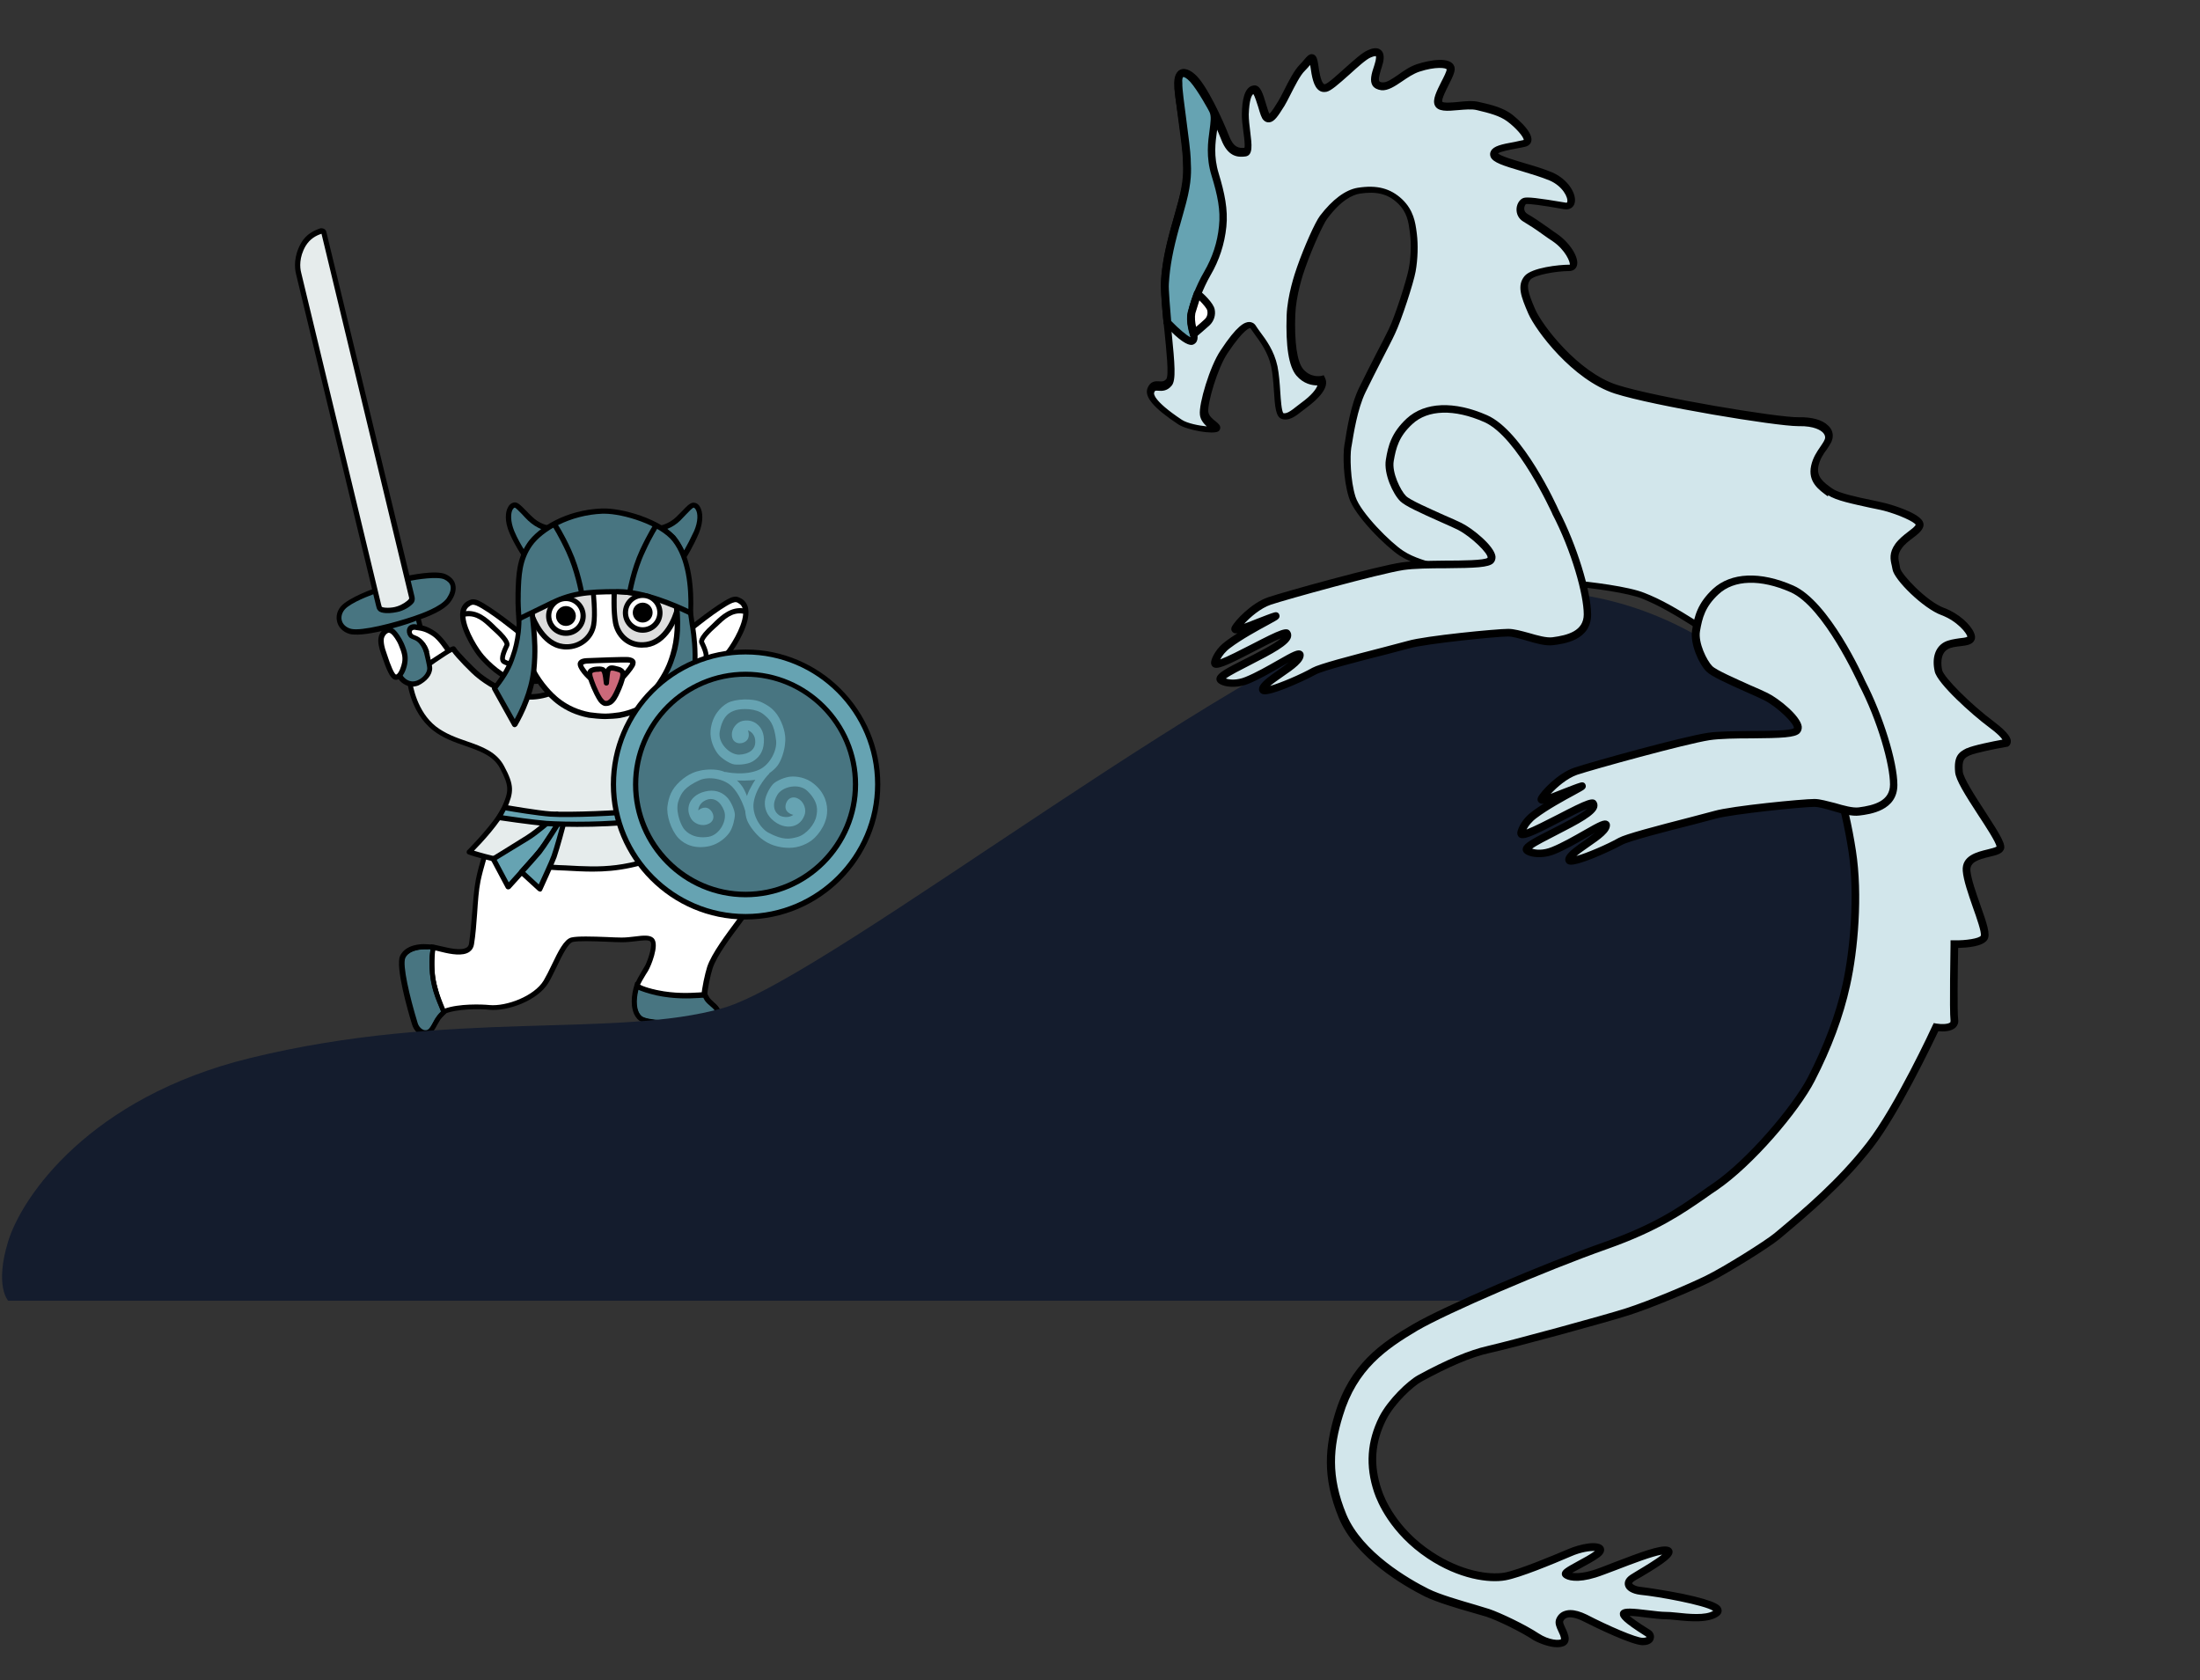 <svg width="1075" height="821" viewBox="0 0 1075 821" fill="none" xmlns="http://www.w3.org/2000/svg">
<rect x="0" y="0" width="1075" height="821" fill="#333333" stroke="none"/>
<g clip-path="url(#clip0_4809_7399)">
<path d="M233.783 430.228C232.124 438.537 231.996 451.449 230.593 461.292C229.827 466.662 221.916 465.255 216.43 463.977C213.24 463.21 211.709 462.954 211.709 462.954C211.709 462.954 210.433 473.82 212.219 480.979C214.133 488.649 216.302 494.785 217.068 494.402C223.447 491.717 234.931 491.973 239.269 492.357C247.946 493.251 262.109 488.01 267.085 479.829C271.168 472.925 275.506 460.398 279.717 459.375C283.927 458.224 297.708 459.375 304.087 459.375C310.467 459.375 316.719 457.202 318.889 459.375C321.058 461.548 317.74 470.241 316.592 472.414C315.571 474.587 312.509 478.806 311.36 482.13C310.722 484.175 318.506 486.476 323.865 487.627C329.096 488.777 344.28 490.311 344.408 486.86C344.535 483.025 346.194 475.866 347.215 472.798C350.022 464.36 361.76 450.426 364.95 445.441C369.161 439.177 370.182 432.401 367.757 426.521C365.716 421.407 360.357 417.445 357.295 415.655C349.767 410.925 336.879 406.962 336.879 406.962C336.879 406.962 298.728 416.933 280.355 417.572C261.981 418.212 239.014 411.948 239.014 411.948C239.014 411.948 235.186 422.43 233.783 430.228Z" fill="white"/>
<path d="M216.812 495.68C216.557 495.68 216.302 495.68 216.174 495.552C214.516 494.658 212.091 486.22 210.815 481.235C209.029 473.948 210.177 463.21 210.305 462.698L210.433 461.42L211.709 461.548C211.836 461.548 213.367 461.804 216.557 462.571C218.726 463.082 225.361 464.744 228.041 462.954C228.679 462.571 229.062 461.931 229.189 461.037C229.827 456.434 230.338 451.193 230.72 446.08C231.231 440.071 231.613 434.447 232.507 429.844C234.038 422.174 237.483 411.82 237.61 411.436L237.993 410.286L239.142 410.541C239.397 410.541 262.236 416.805 280.1 416.166C298.091 415.527 335.986 405.683 336.369 405.556L336.752 405.428L337.135 405.556C337.645 405.683 350.277 409.646 357.805 414.376C360.357 415.91 366.354 420.129 368.778 425.882C371.33 432.273 370.309 439.432 365.844 446.08C364.95 447.358 363.547 449.148 362.016 451.321C357.295 457.585 350.277 466.917 348.235 473.053C347.215 476.121 345.684 483.152 345.556 486.732C345.556 487.243 345.301 488.01 344.535 488.649C340.963 491.462 326.034 489.161 323.482 488.649C320.037 487.882 311.871 485.965 310.34 483.28C309.957 482.513 309.957 481.874 310.085 481.49C310.85 479.189 312.381 476.633 313.657 474.459C314.295 473.309 314.933 472.286 315.316 471.647C317.102 467.94 319.016 461.292 317.74 460.014C316.847 459.119 313.785 459.503 310.722 459.886C308.681 460.142 306.257 460.397 303.832 460.397C301.918 460.397 299.239 460.27 296.304 460.142C290.18 459.886 282.524 459.63 279.844 460.27C277.548 460.909 274.485 467.173 272.061 472.286C270.658 475.099 269.382 477.911 267.978 480.212C262.874 488.777 248.201 494.274 239.014 493.379C234.548 492.868 223.32 492.868 217.45 495.297C217.195 495.68 216.94 495.68 216.812 495.68ZM212.602 464.36C212.347 467.428 211.836 475.226 213.24 480.596C214.771 486.86 216.43 491.334 217.195 492.868C224.213 490.311 235.569 490.695 239.142 491.078C247.435 491.845 261.088 486.732 265.681 479.061C266.957 476.888 268.361 474.076 269.637 471.391C272.699 464.999 275.634 458.991 279.079 458.096C282.141 457.329 289.669 457.585 296.304 457.841C299.111 457.968 301.791 458.096 303.705 458.096C305.874 458.096 308.171 457.841 310.212 457.585C314.295 457.074 317.613 456.69 319.399 458.48C322.589 461.804 317.485 472.925 317.357 473.053C316.975 473.948 316.337 474.971 315.571 476.121C314.423 478.039 312.892 480.468 312.254 482.385C312.892 483.152 316.719 484.942 323.737 486.348C330.755 487.754 341.728 488.266 342.749 486.732C342.876 482.897 344.535 475.61 345.556 472.414C347.725 465.894 354.998 456.307 359.719 449.915C361.25 447.742 362.654 445.952 363.547 444.801C367.502 438.921 368.523 432.529 366.226 427.032C364.185 422.046 358.571 418.084 356.274 416.677C349.639 412.587 338.538 408.879 336.497 408.24C332.286 409.263 297.58 418.211 280.1 418.851C264.15 419.49 244.501 414.76 239.524 413.481C238.631 416.422 236.079 424.348 234.803 430.484C233.91 434.83 233.527 440.455 233.145 446.335C232.762 451.449 232.379 456.818 231.613 461.42C231.358 463.082 230.593 464.232 229.317 465.127C226.127 467.301 220.385 466.278 215.792 465.127C214.516 464.744 213.495 464.616 212.602 464.36Z" fill="black"/>
<path d="M344.535 486.219C341.218 486.219 332.158 487.498 321.058 485.069C313.785 483.535 311.233 481.745 311.233 481.745L310.722 483.663C309.447 488.393 309.447 494.657 313.019 497.469C317.357 501.048 342.366 499.898 345.301 499.77C349.384 499.642 352.574 496.063 350.405 492.995C349.129 491.205 346.959 489.927 345.684 488.265C345.301 487.753 344.535 486.219 344.535 486.219Z" fill="#487581" stroke="black" stroke-width="2" stroke-miterlimit="10"/>
<path d="M333.562 501.305C324.375 501.305 314.933 500.665 312.126 498.492C308.171 495.168 308.171 488.521 309.447 483.28L310.467 479.7L311.871 480.723C311.871 480.723 314.423 482.385 321.185 483.791C329.734 485.581 337.007 485.197 341.345 484.941C342.621 484.814 343.642 484.814 344.408 484.814H345.173L345.556 485.453C345.811 486.092 346.449 487.115 346.577 487.37C347.087 488.137 347.853 488.777 348.618 489.544C349.511 490.311 350.532 491.205 351.17 492.228C352.319 493.762 352.446 495.552 351.681 497.214C350.66 499.387 347.98 500.921 345.173 501.049C341.983 501.177 337.773 501.305 333.562 501.305ZM311.998 483.663L311.871 484.047C310.85 488.265 310.595 494.018 313.657 496.575C316.081 498.492 328.331 499.259 345.046 498.62C347.087 498.492 348.873 497.597 349.511 496.191C349.894 495.424 349.767 494.529 349.256 493.762C348.746 492.995 347.853 492.228 347.087 491.589C346.194 490.822 345.301 490.055 344.535 489.032C344.28 488.777 344.025 488.01 343.642 487.498C343.004 487.498 342.366 487.498 341.601 487.626C337.135 487.882 329.607 488.265 320.675 486.348C316.337 485.325 313.53 484.302 311.998 483.663Z" fill="black"/>
<path d="M216.685 494.785C215.919 491.461 211.326 484.558 210.943 473.181C210.688 465.766 211.709 463.082 211.709 463.082C211.709 463.082 210.177 462.826 209.667 462.826C204.436 462.442 198.694 463.593 196.78 467.812C194.483 472.925 201.884 497.597 202.649 500.41C203.798 504.373 208.008 506.546 210.433 503.606C211.836 501.944 212.729 499.643 213.878 497.853C214.898 496.447 216.685 494.785 216.685 494.785Z" fill="#487581" stroke="black" stroke-width="2" stroke-miterlimit="10"/>
<path d="M207.753 506.163C207.37 506.163 207.115 506.163 206.732 506.035C204.308 505.523 202.267 503.478 201.373 500.666C199.332 494.146 193.08 472.286 195.504 467.045C197.418 462.954 202.649 460.781 209.667 461.42C210.177 461.42 211.581 461.676 211.836 461.676L213.367 461.931L212.857 463.337C212.857 463.337 211.836 466.022 212.219 472.925C212.602 480.979 215.026 486.859 216.557 490.694C217.195 492.228 217.706 493.379 217.961 494.274L218.088 495.041L217.578 495.552C217.578 495.552 215.919 497.086 215.026 498.365C214.643 499.004 214.26 499.771 213.75 500.538C213.112 501.816 212.347 503.095 211.453 504.245C210.56 505.523 209.157 506.163 207.753 506.163ZM207.753 463.849C203.67 463.849 199.459 464.999 198.056 468.067C196.525 471.391 200.097 486.859 204.053 499.771C204.563 501.56 205.967 503.095 207.498 503.35C208.391 503.478 209.157 503.222 209.795 502.455C210.56 501.561 211.198 500.282 211.836 499.132C212.219 498.365 212.729 497.47 213.24 496.831C213.878 495.808 214.898 494.785 215.536 494.146C215.281 493.507 214.898 492.612 214.516 491.589C212.857 487.626 210.305 481.49 209.922 472.925C209.667 468.195 210.05 465.383 210.433 463.721C210.177 463.721 210.05 463.721 209.922 463.593C208.902 463.977 208.391 463.849 207.753 463.849Z" fill="black"/>
<path d="M384.6 350.841C384.6 350.841 397.742 338.697 399.656 337.418C401.953 336.012 403.995 337.93 403.357 339.464C402.719 340.998 399.912 342.915 399.401 345.983C398.891 349.563 400.805 350.33 403.101 350.33C405.398 350.33 412.288 348.796 414.202 349.179C416.371 349.691 417.902 352.247 414.585 353.526C411.267 354.804 405.398 353.526 404.505 354.676C403.484 355.955 413.692 355.188 416.116 355.827C418.923 356.594 419.689 360.173 416.499 360.812C413.309 361.451 404.633 359.023 404.505 360.429C404.377 361.835 413.181 361.579 414.585 363.497C415.989 365.414 414.968 367.715 410.374 367.46C405.781 367.204 402.336 365.287 401.57 366.181C400.805 367.076 407.44 368.355 409.098 369.889C410.885 371.551 410.247 374.235 405.398 373.468C400.677 372.701 394.425 367.332 391.107 366.309C387.79 365.287 386.004 365.287 386.004 365.287" fill="white"/>
<path d="M406.802 374.874C406.291 374.874 405.781 374.874 405.143 374.746C402.081 374.235 398.636 372.19 395.573 370.272C393.659 369.122 391.873 367.971 390.597 367.588C387.535 366.693 385.748 366.565 385.748 366.565C384.983 366.565 384.473 365.926 384.473 365.286C384.473 364.519 385.11 364.008 385.748 364.008C385.876 364.008 387.79 364.136 391.235 365.031C392.766 365.414 394.68 366.693 396.849 367.971C399.656 369.761 402.846 371.678 405.398 372.062C407.312 372.317 408.333 371.934 408.46 371.678C408.588 371.423 408.46 371.039 408.078 370.656C407.567 370.144 405.653 369.505 404.25 368.994C401.698 368.099 400.549 367.715 400.167 366.565C400.039 366.053 400.167 365.542 400.422 365.159C401.315 364.136 402.719 364.519 404.76 365.031C406.291 365.414 408.205 365.926 410.374 366.053C412.671 366.181 413.692 365.542 413.819 365.159C414.075 364.775 413.692 364.264 413.564 364.136C413.054 363.497 409.992 363.113 408.46 362.858C405.271 362.346 403.101 362.091 403.229 360.301C403.229 359.917 403.484 359.406 403.867 359.15C404.76 358.383 406.419 358.639 409.992 359.022C412.288 359.278 414.968 359.662 416.244 359.406C416.754 359.278 417.264 359.022 417.264 358.511C417.264 357.872 416.754 357.105 415.733 356.849C414.84 356.594 412.288 356.594 410.374 356.594C405.526 356.466 403.867 356.466 403.357 355.315C403.101 354.804 403.229 354.165 403.612 353.781C404.505 352.631 406.291 352.631 408.716 352.759C410.63 352.759 412.799 352.759 414.202 352.247C414.968 351.991 415.351 351.608 415.223 351.352C415.223 351.097 414.713 350.457 413.947 350.33C413.054 350.074 409.736 350.585 407.567 350.969C405.781 351.224 404.122 351.48 403.101 351.48C401.315 351.48 399.912 351.097 399.018 350.074C398.125 349.051 397.87 347.645 398.125 345.728C398.508 343.426 399.912 341.765 400.932 340.486C401.443 339.975 401.953 339.336 402.081 338.952C402.208 338.824 401.953 338.569 401.825 338.441C401.698 338.313 401.06 337.929 400.167 338.441C398.763 339.336 390.469 346.878 385.238 351.736C384.728 352.247 383.962 352.247 383.452 351.608C382.941 350.969 383.069 350.33 383.579 349.818C384.983 348.54 396.849 337.546 398.891 336.268C400.422 335.245 402.208 335.373 403.484 336.395C404.505 337.29 404.888 338.569 404.505 339.847C404.25 340.614 403.612 341.253 402.974 342.148C402.081 343.299 400.932 344.577 400.677 346.111C400.549 346.878 400.549 347.901 400.932 348.412C401.315 348.796 401.953 348.923 402.974 348.923C403.739 348.923 405.398 348.668 407.057 348.412C410.63 347.901 413.054 347.517 414.457 347.773C416.244 348.156 417.647 349.563 417.775 351.097C417.775 351.736 417.647 353.27 415.606 354.293C415.989 354.293 416.244 354.42 416.499 354.42C418.54 355.06 419.944 356.849 419.816 358.639C419.816 359.917 418.923 361.451 416.754 361.963C416.244 362.091 415.733 362.091 415.095 362.091C415.223 362.218 415.478 362.346 415.606 362.602C416.499 363.88 416.754 365.286 416.116 366.437C415.606 367.332 414.202 368.866 410.247 368.61C409.992 368.61 409.736 368.61 409.481 368.61C409.609 368.738 409.736 368.738 409.736 368.866C411.012 370.016 411.395 371.55 410.757 372.829C410.63 373.596 409.609 374.874 406.802 374.874Z" fill="black"/>
<path d="M276.399 335.246C276.399 335.246 267.34 341.254 257.388 340.487C247.435 339.72 238.121 333.328 234.293 330.26C230.465 327.192 222.299 318.499 221.661 317.093C221.023 315.687 199.97 331.411 199.97 331.411C199.97 331.411 201.118 347.134 212.219 355.827C223.32 364.648 239.269 363.498 245.266 374.747C250.115 383.823 249.987 386.636 246.414 394.562C242.842 402.488 229.189 416.294 229.189 416.294C229.189 416.294 246.797 422.686 272.827 423.964C292.604 424.987 304.725 426.393 332.158 414.888C350.532 407.218 353.85 405.044 353.85 405.044C353.85 405.044 338.666 399.036 336.624 393.795C334.583 388.553 333.562 379.861 339.304 374.747C344.535 370.145 352.574 370.656 360.485 370.401C373.116 370.017 384.6 370.145 384.6 370.145V347.262C384.6 347.262 374.903 345.856 366.737 345.089C358.571 344.322 332.158 340.743 328.075 338.825C323.992 336.908 319.654 334.734 319.654 334.734L276.399 335.246Z" fill="#E6ECEC"/>
<path d="M289.542 425.881C285.203 425.881 280.865 425.626 276.144 425.37L272.827 425.242C246.925 423.964 228.934 417.572 228.806 417.444C228.424 417.316 228.041 416.933 228.041 416.549C228.041 416.166 228.041 415.654 228.424 415.399C228.551 415.271 242.076 401.72 245.394 394.05C248.711 386.508 248.966 384.079 244.245 375.258C241.056 369.25 234.421 366.949 227.53 364.52C222.044 362.602 216.43 360.685 211.581 356.85C200.097 347.773 198.822 332.177 198.822 331.538C198.822 331.154 198.949 330.643 199.332 330.387C219.747 315.175 221.278 315.686 221.916 315.814C222.299 315.942 222.682 316.325 222.809 316.581C223.32 317.732 231.231 326.169 235.059 329.237C237.738 331.282 247.18 338.313 257.515 339.08C266.83 339.975 275.634 334.223 275.634 334.095C275.889 333.967 276.017 333.839 276.272 333.839L319.527 333.328C319.782 333.328 319.909 333.328 320.165 333.456C320.165 333.456 324.63 335.629 328.586 337.546C332.286 339.336 357.295 342.788 366.737 343.81C374.903 344.577 384.6 345.984 384.6 345.984C385.238 346.111 385.748 346.623 385.748 347.262V370.017C385.748 370.4 385.621 370.656 385.366 370.912C385.11 371.167 384.855 371.295 384.472 371.295C384.345 371.295 372.734 371.167 360.357 371.551C359.336 371.551 358.315 371.551 357.295 371.551C350.532 371.679 344.152 371.806 339.942 375.514C334.583 380.371 335.986 388.809 337.645 393.155C339.176 396.99 350.149 402.104 354.232 403.638C354.615 403.766 354.998 404.277 354.998 404.66C354.998 405.172 354.87 405.555 354.488 405.811C354.36 405.939 350.915 408.112 332.669 415.782C313.53 424.092 301.536 425.881 289.542 425.881ZM231.613 415.654C236.845 417.316 252.284 421.663 272.954 422.685L276.272 422.813C294.263 423.836 306.129 424.475 331.776 413.609C342.749 409.007 348.363 406.322 350.915 405.044C346.322 402.999 337.135 398.524 335.476 394.05C333.052 387.914 332.414 378.965 338.411 373.596C343.259 369.25 350.149 369.122 357.422 368.994C358.443 368.994 359.464 368.994 360.485 368.994C370.565 368.738 380.007 368.738 383.324 368.738V348.412C380.517 348.029 373.117 347.006 366.609 346.367C358.571 345.6 331.903 342.021 327.565 339.975C324.12 338.313 320.42 336.524 319.271 336.012L276.655 336.524C274.868 337.674 266.447 342.532 257.133 341.765C246.032 340.87 236.079 333.583 233.272 331.282C229.955 328.726 222.937 321.311 220.895 318.499C218.344 319.777 209.284 325.913 201.246 332.049C201.629 335.117 203.798 347.645 212.985 354.932C217.578 358.511 222.937 360.429 228.168 362.219C235.569 364.775 242.587 367.332 246.287 374.235C251.391 383.695 251.136 387.019 247.563 395.201C244.756 401.72 235.314 411.947 231.613 415.654Z" fill="black"/>
<path d="M272.061 397.886C272.061 397.886 263.767 405.556 257.771 409.391C249.349 414.632 241.056 419.746 241.056 419.746L248.328 433.424C248.328 433.424 255.984 424.987 261.854 418.34C268.361 410.925 273.975 400.315 273.975 400.315L272.061 397.886Z" fill="#66A3B2"/>
<path d="M248.328 434.575C247.818 434.575 247.435 434.319 247.18 433.936L239.907 420.257C239.524 419.618 239.78 418.979 240.418 418.595C240.545 418.595 248.711 413.482 257.132 408.241C263.002 404.533 271.168 396.991 271.296 396.991C271.551 396.735 271.934 396.607 272.189 396.607C272.572 396.607 272.827 396.735 273.082 397.119L274.996 399.42C275.379 399.803 275.379 400.443 275.123 400.826C274.868 401.21 269.254 411.692 262.874 419.107C257.132 425.626 249.477 434.063 249.349 434.191C248.966 434.447 248.711 434.575 248.328 434.575ZM242.714 420.129L248.584 431.123C251.008 428.439 256.495 422.43 260.833 417.445C266.192 411.436 271.04 402.999 272.444 400.443L271.934 399.803C269.509 401.977 263.385 407.474 258.408 410.542C251.773 414.632 245.139 418.595 242.714 420.129Z" fill="black"/>
<path d="M273.592 400.825C273.592 400.825 266.319 412.586 263.512 416.166C261.471 418.722 254.836 426.009 254.836 426.009L263.767 434.19C263.767 434.19 269.382 422.046 270.785 418.339C272.316 413.992 275.506 401.976 275.506 401.976L273.592 400.825Z" fill="#66A3B2"/>
<path d="M263.767 435.597C263.512 435.597 263.129 435.469 262.874 435.214L253.943 427.032C253.432 426.521 253.432 425.754 253.815 425.242C253.943 425.115 260.45 417.956 262.491 415.399C265.299 411.947 272.444 400.314 272.571 400.186C272.699 399.931 273.082 399.675 273.337 399.547C273.72 399.419 273.975 399.547 274.358 399.803L276.144 401.081C276.527 401.337 276.782 401.976 276.655 402.487C276.527 402.999 273.465 414.632 271.933 418.978C270.53 422.686 265.171 434.447 264.916 434.958C264.788 435.341 264.405 435.597 264.023 435.725C263.895 435.597 263.767 435.597 263.767 435.597ZM256.622 426.009L263.257 432.145C264.788 428.694 268.488 420.896 269.509 417.956C270.785 414.504 273.209 405.556 273.975 402.743C272.061 405.939 266.83 414.121 264.533 417.061C262.874 418.978 258.536 423.964 256.622 426.009Z" fill="black"/>
<path d="M246.542 394.562C246.542 394.562 262.619 397.374 269.126 397.758C278.824 398.397 303.45 397.374 312.126 396.096C321.696 394.69 336.114 392.133 336.114 392.133C336.114 392.133 336.624 393.667 337.007 394.306C337.262 394.69 338.411 396.096 338.411 396.096C338.411 396.096 324.758 399.164 311.36 401.081C297.963 403.127 277.165 403.127 267.212 402.36C258.791 401.721 243.735 399.42 243.735 399.42L246.542 394.562Z" fill="#66A3B2"/>
<path d="M282.014 404.021C276.017 404.021 270.658 403.894 266.957 403.638C258.791 402.999 243.735 400.698 243.607 400.698L241.821 400.442L246.032 393.155L246.925 393.283C247.052 393.283 263.002 396.096 269.254 396.479C278.441 396.99 303.322 396.096 311.998 394.817C321.44 393.411 335.731 390.854 335.986 390.854L337.007 390.599L337.39 391.621C337.645 392.261 338.028 393.283 338.155 393.539C338.283 393.795 338.921 394.562 339.431 395.201L340.707 396.863L338.666 397.246C338.538 397.246 324.885 400.314 311.488 402.36C302.939 403.638 291.583 404.021 282.014 404.021ZM245.776 398.397C249.987 399.036 260.705 400.57 267.085 401.081C276.782 401.72 297.453 401.848 310.978 399.803C321.313 398.269 331.776 396.096 335.986 395.201C335.859 395.073 335.859 394.945 335.731 394.817C335.603 394.562 335.348 394.05 335.093 393.539C331.648 394.178 320.037 396.223 312.126 397.374C303.067 398.652 278.441 399.675 268.871 399.036C263.257 398.652 250.498 396.607 247.052 395.968L245.776 398.397Z" fill="black"/>
<path d="M310.119 347.233L307.573 347.402L310.817 396.256L313.364 396.086L310.119 347.233Z" fill="black"/>
<path d="M187.593 301.114C187.593 301.114 193.59 327.32 194.994 330.005C196.525 332.689 199.842 335.246 203.798 333.84C207.115 332.689 209.922 329.493 209.667 326.553C209.54 323.869 202.905 297.79 202.905 297.79L187.593 301.114Z" fill="#487581"/>
<path d="M201.373 335.502C198.184 335.374 195.504 333.328 194.1 330.9C192.442 328.087 187.083 304.437 186.445 301.625L186.19 300.347L204.053 296.256L204.308 297.406C205.074 300.091 211.198 323.741 211.198 326.425C211.198 329.877 208.391 332.945 204.563 334.862C203.67 335.246 202.394 335.502 201.373 335.502ZM189.252 302.136C191.676 312.235 195.376 327.576 196.27 329.365C197.546 331.667 200.225 333.84 203.67 332.561C206.477 331.539 208.902 328.726 208.774 326.425C208.774 324.636 204.946 309.551 202.267 299.068L189.252 302.136Z" fill="black"/>
<path d="M202.649 302.519C195.121 305.076 177.386 310.189 171.389 308.528C165.392 306.866 163.478 299.835 169.219 295.616C174.961 291.27 186.445 287.69 186.445 287.69C186.445 287.69 187.466 289.352 192.187 288.969C196.78 288.585 198.566 283.088 198.566 283.088C198.566 283.088 213.112 279.764 217.833 282.065C222.554 284.366 222.809 288.713 219.747 293.315C216.43 297.789 207.37 300.985 202.649 302.519Z" fill="#487581"/>
<path d="M173.175 310.062C172.409 310.062 171.644 309.934 171.006 309.806C167.561 308.911 165.136 306.354 164.626 303.286C163.988 300.09 165.392 296.767 168.454 294.593C174.323 290.247 185.552 286.54 186.062 286.54L186.955 286.156L187.466 286.923C187.466 286.923 188.486 287.818 191.931 287.562C195.632 287.307 197.163 282.449 197.163 282.449L197.29 281.81L197.928 281.554C199.459 281.298 212.985 278.23 217.961 280.659C220.385 281.81 221.916 283.472 222.427 285.517C223.065 287.946 222.427 290.758 220.385 293.699C217.323 298.301 208.902 301.497 203.032 303.414C202.139 304.053 182.362 310.573 173.175 310.062ZM185.934 289.096C183.382 289.991 174.451 293.059 169.857 296.511C167.561 298.173 166.54 300.602 166.923 302.775C167.305 304.948 169.092 306.61 171.516 307.249C176.62 308.528 192.697 304.309 202.139 301.113C205.456 299.963 215.281 296.639 218.344 292.292C219.875 289.991 220.513 287.946 220.13 286.284C219.875 285.006 218.726 283.855 217.068 283.088C213.75 281.554 203.798 283.088 199.332 283.983C198.566 285.645 196.397 289.736 192.059 290.119C188.741 290.631 186.955 289.864 185.934 289.096Z" fill="black"/>
<path d="M201.118 293.571C200.098 294.977 197.546 296.639 194.739 297.534C191.804 298.429 186.955 298.684 185.807 297.406C185.424 297.023 185.296 296.511 185.041 295.616C181.851 282.066 156.843 179.157 145.87 133.392C145.104 130.58 144.721 125.21 148.166 119.458C150.463 115.495 154.036 113.833 156.588 113.066C157.353 112.682 158.119 113.194 158.374 113.961L201.373 291.781C201.373 291.653 201.629 292.676 201.118 293.571Z" fill="#E6ECEC"/>
<path d="M188.614 299.579C186.955 299.452 185.552 299.196 184.786 298.301C184.148 297.662 184.02 297.023 183.765 296L144.594 133.648C143.956 130.835 143.445 125.211 147.145 118.691C149.697 114.344 153.398 112.683 156.205 111.66C156.843 111.404 157.608 111.532 158.246 111.788C158.884 112.043 159.395 112.683 159.522 113.577L202.522 291.398C202.522 291.526 203.032 293.06 202.139 294.466C200.991 296 198.184 297.917 195.121 298.812C193.59 299.196 190.911 299.707 188.614 299.579ZM157.098 114.217C154.418 115.111 151.484 116.645 149.315 120.225C146.125 125.722 146.507 130.707 147.145 133.136L186.19 295.233C186.445 296 186.445 296.383 186.572 296.511C187.21 297.023 191.166 297.278 194.1 296.256C196.525 295.489 198.949 293.827 199.842 292.676C199.97 292.421 199.97 292.037 199.842 291.781L157.098 114.217Z" fill="black"/>
<path d="M218.726 316.966C218.726 316.966 215.409 311.597 212.219 309.551C207.753 306.611 205.201 306.611 203.16 306.227C201.629 305.972 200.225 306.611 200.097 307.889C199.97 308.784 200.225 309.807 200.991 310.446C202.139 311.341 208.391 311.469 209.922 319.65C210.05 320.545 210.305 321.184 210.433 322.335L218.726 316.966Z" fill="white"/>
<path d="M208.136 319.138C207.626 319.138 207.243 319.011 207.115 318.499C205.329 313.769 203.16 312.875 201.756 312.363C201.246 312.107 200.735 311.98 200.225 311.596C199.204 310.701 198.694 309.295 198.822 307.889C198.949 306.994 199.332 306.227 199.97 305.716C200.863 305.076 202.011 304.821 203.287 305.076C203.543 305.076 203.798 305.204 204.053 305.204C206.094 305.46 208.774 305.844 212.857 308.656C216.174 310.957 219.62 316.198 219.747 316.454C220.13 317.093 220.002 317.86 219.364 318.244C218.726 318.627 217.961 318.499 217.578 317.86C217.578 317.86 214.261 312.747 211.453 310.829C207.881 308.4 205.584 308.145 203.67 307.889C203.415 307.889 203.16 307.761 202.905 307.761C202.394 307.633 201.884 307.761 201.501 308.017C201.373 308.145 201.373 308.272 201.246 308.4C201.118 309.039 201.373 309.551 201.756 309.934C201.884 310.062 202.267 310.19 202.522 310.318C204.181 310.957 207.37 312.107 209.54 317.86C209.795 318.499 209.54 318.755 208.774 319.138C208.519 319.138 208.391 319.138 208.136 319.138Z" fill="black"/>
<path d="M187.21 318.754C186.572 317.093 185.679 313.897 186.19 311.596C186.7 309.294 189.124 306.482 192.059 308.911C193.08 309.806 194.866 312.235 196.014 314.919C197.546 318.627 198.056 320.928 197.801 323.74C197.418 326.552 195.504 331.666 193.207 330.899C191.038 330.26 188.359 321.95 187.21 318.754Z" fill="white"/>
<path d="M193.462 332.177C193.207 332.177 192.952 332.177 192.697 332.049C190.655 331.41 188.869 327.32 186.317 319.777L186.062 319.01C185.424 317.22 184.403 313.769 185.041 311.212C185.424 309.55 186.7 307.505 188.614 306.738C190.017 306.227 191.549 306.61 192.952 307.761C194.1 308.783 196.014 311.468 197.29 314.28C199.077 318.371 199.459 320.8 199.077 323.74C198.821 326.041 197.546 330.132 195.249 331.538C194.611 332.049 193.973 332.177 193.462 332.177ZM193.462 329.621C193.462 329.621 193.59 329.621 193.845 329.493C194.994 328.726 196.142 325.658 196.525 323.484C196.908 320.928 196.397 319.01 194.866 315.303C193.845 312.746 192.059 310.445 191.293 309.806C190.273 308.911 189.635 309.167 189.507 309.295C188.614 309.678 187.848 310.829 187.593 311.851C187.21 313.897 188.103 317.093 188.614 318.371L188.869 319.138C190.911 325.53 192.569 329.109 193.462 329.621Z" fill="black"/>
<path d="M254.198 309.167C254.198 309.167 239.524 297.278 233.272 294.593C232.251 294.21 231.486 294.082 230.975 294.082C230.21 294.21 229.444 294.593 228.934 294.977C221.789 299.451 230.465 314.536 234.421 319.521C236.334 321.95 243.097 329.365 249.477 331.666C254.836 333.583 263.002 332.816 263.002 332.816" fill="white"/>
<path d="M259.302 334.223C261.471 334.223 262.874 334.095 263.002 334.095L262.747 331.538C262.619 331.538 254.708 332.177 249.732 330.388C243.99 328.342 237.355 321.567 235.314 318.754C232.379 314.919 226.51 304.948 227.53 299.196C227.786 297.789 228.424 296.767 229.572 296.127C229.827 295.872 230.593 295.488 231.103 295.488C231.231 295.488 231.741 295.488 232.762 295.872C238.759 298.429 253.177 310.189 253.305 310.317L254.963 308.272C254.325 307.761 240.035 296.255 233.783 293.443C232.762 292.932 231.741 292.804 230.848 292.804C229.827 292.932 228.934 293.443 228.168 293.826C226.51 294.849 225.361 296.511 224.979 298.684C223.703 305.843 230.72 316.965 233.272 320.289C234.803 322.334 241.949 330.26 248.839 332.816C252.284 334.095 256.367 334.223 259.302 334.223Z" fill="black"/>
<path d="M259.174 328.853C259.684 328.853 260.195 328.47 260.45 327.958C260.578 327.319 260.195 326.552 259.557 326.424C253.943 324.89 247.563 322.845 246.797 322.206C246.797 322.078 246.159 321.183 248.711 315.942C249.094 315.175 250.115 313.129 242.587 306.354C242.204 305.971 241.821 305.587 241.438 305.204C238.248 302.136 233.4 297.661 227.02 298.684C226.382 298.812 225.872 299.451 225.999 300.218C226.127 300.857 226.765 301.369 227.53 301.241C232.762 300.346 236.59 304.053 239.78 307.121C240.162 307.505 240.673 307.888 241.056 308.272C245.777 312.49 246.67 314.536 246.542 314.919C244.756 318.626 243.225 322.589 245.521 324.251C247.18 325.402 257.133 328.214 259.174 328.853C259.046 328.853 258.919 328.853 259.174 328.853Z" fill="black"/>
<path d="M336.497 307.888C336.497 307.888 351.17 296 357.422 293.315C358.443 292.932 359.209 292.804 359.719 292.804C360.485 292.932 361.25 293.315 361.761 293.699C368.906 298.173 360.229 313.258 356.274 318.243C354.36 320.672 347.597 328.087 341.218 330.388C335.859 332.305 327.693 331.538 327.693 331.538" fill="white"/>
<path d="M331.265 332.944C329.096 332.944 327.693 332.817 327.565 332.817L327.82 330.26C327.948 330.26 335.859 330.899 340.835 329.109C346.577 327.064 353.212 320.289 355.253 317.476C358.188 313.641 364.057 303.67 363.037 297.917C362.781 296.511 362.143 295.488 360.995 294.849C360.74 294.593 359.974 294.21 359.464 294.21C359.336 294.21 358.826 294.21 357.805 294.593C351.808 297.15 337.39 308.911 337.262 309.039L335.604 306.994C336.242 306.482 350.532 294.977 356.784 292.165C357.805 291.653 358.826 291.525 359.719 291.525C360.74 291.653 361.633 292.165 362.399 292.548C364.057 293.571 365.206 295.233 365.588 297.406C366.864 304.565 359.847 315.686 357.295 319.01C355.764 321.056 348.618 328.981 341.728 331.538C338.411 332.689 334.2 332.944 331.265 332.944Z" fill="black"/>
<path d="M331.393 327.447C330.883 327.447 330.372 327.064 330.117 326.552C329.989 325.913 330.372 325.146 331.01 325.018C336.624 323.484 343.004 321.439 343.77 320.8C343.77 320.672 344.408 319.777 341.856 314.536C341.473 313.769 340.452 311.723 347.98 304.948C348.363 304.564 348.746 304.181 349.129 303.797C352.319 300.729 357.167 296.255 363.547 297.278C364.185 297.406 364.695 298.045 364.568 298.812C364.44 299.451 363.802 299.962 363.037 299.834C357.805 298.94 353.977 302.647 350.787 305.715C350.405 306.098 349.894 306.482 349.511 306.865C344.79 311.084 343.897 313.129 344.025 313.513C345.811 317.22 347.342 321.183 345.046 322.845C343.387 323.996 333.434 326.808 331.393 327.447C331.648 327.447 331.521 327.447 331.393 327.447Z" fill="black"/>
<path d="M302.812 349.435C315.061 347.134 321.313 339.975 324.12 336.779C328.203 332.049 332.286 325.146 334.455 318.115C337.773 306.993 337.518 286.795 336.242 282.193C333.179 270.943 326.672 262.889 315.699 257.904C309.064 254.836 302.556 253.941 294.773 254.197C286.224 254.452 278.058 256.498 274.996 257.904C264.15 262.889 257.388 270.943 254.326 282.193C253.05 286.923 253.05 307.121 256.367 318.243C258.536 325.401 262.492 332.177 266.702 336.907C269.509 340.103 275.762 347.261 288.011 349.563C289.669 349.818 293.88 350.202 295.794 350.202C297.453 350.074 301.153 349.818 302.812 349.435Z" fill="white"/>
<path d="M295.666 351.353C293.625 351.353 289.414 350.969 287.628 350.714C274.868 348.285 268.361 340.87 265.681 337.674C261.088 332.433 257.133 325.274 255.091 318.499C251.774 307.377 251.774 286.795 253.05 281.81C256.239 270.049 263.257 261.867 274.486 256.754C277.42 255.348 285.586 253.174 294.773 252.919C303.322 252.663 309.957 253.941 316.209 256.754C327.182 261.867 334.2 270.049 337.39 281.938C338.793 287.179 338.921 307.505 335.604 318.627C333.562 325.402 329.607 332.561 325.013 337.802C322.206 340.998 315.699 348.412 302.939 350.841C301.408 351.097 297.58 351.353 295.666 351.353ZM296.687 255.348C296.049 255.348 295.539 255.348 294.901 255.348C286.607 255.603 278.569 257.649 275.634 258.927C265.171 263.785 258.664 271.455 255.601 282.321C254.325 286.923 254.453 307.121 257.643 317.604C259.557 323.996 263.257 330.771 267.723 335.884C270.275 338.825 276.399 345.856 288.266 348.029C289.797 348.285 293.88 348.668 295.794 348.668C297.58 348.668 301.153 348.285 302.684 348.029C314.55 345.856 320.675 338.825 323.227 335.884C327.565 330.899 331.393 323.996 333.307 317.604C336.624 306.354 336.242 286.54 335.093 282.321C332.031 271.199 325.524 263.529 315.316 258.799C309.829 256.498 303.96 255.348 296.687 255.348Z" fill="black"/>
<path d="M283.672 324.635C283.8 323.613 284.948 323.101 286.99 322.974C290.69 322.718 305.364 322.207 307.277 322.462C309.191 322.718 309.574 323.357 309.574 323.868C309.574 324.763 309.064 325.53 308.298 326.425C306.384 329.11 302.429 333.584 300.26 334.607C297.325 336.013 294.646 335.757 292.476 334.479C290.818 333.456 286.862 330.388 284.821 327.192C284.183 326.425 283.672 325.53 283.672 324.635Z" fill="white"/>
<path d="M296.177 336.78C294.646 336.78 293.114 336.396 291.711 335.501C290.052 334.479 285.841 331.155 283.672 327.831L283.417 327.448C282.907 326.553 282.269 325.658 282.269 324.38C282.396 323.229 283.162 321.695 286.735 321.567C290.052 321.439 305.108 320.8 307.15 321.056C310.085 321.439 310.595 322.846 310.595 323.74C310.595 325.019 309.957 325.914 309.319 326.809L309.191 327.064C307.277 329.749 303.194 334.479 300.643 335.629C299.239 336.524 297.708 336.78 296.177 336.78ZM284.948 324.763C284.948 325.147 285.203 325.658 285.586 326.169L285.841 326.553C287.755 329.493 291.583 332.433 292.987 333.456C294.901 334.607 297.07 334.607 299.494 333.456C301.28 332.689 304.853 328.726 307.022 325.658L307.15 325.402C307.66 324.763 307.915 324.38 307.915 323.996C307.788 323.868 307.405 323.74 306.767 323.74C305.108 323.613 290.69 323.996 286.735 324.252C285.586 324.38 285.076 324.635 284.948 324.763Z" fill="black"/>
<path d="M296.304 333.839C296.304 333.839 295.922 329.621 295.284 328.215C295.156 327.831 294.773 327.448 294.39 327.192C294.008 327.064 293.497 326.936 293.114 326.936C291.583 326.936 290.435 327.064 289.414 327.448C288.776 327.703 288.521 327.959 288.266 328.47C288.011 328.982 288.138 329.876 288.393 330.516C289.031 333.072 290.945 337.93 292.987 341.254C293.752 342.532 294.646 343.299 295.411 343.555C296.559 343.938 297.325 343.555 298.091 343.044C299.622 342.021 300.77 339.848 301.791 337.674C302.812 335.501 304.088 332.305 304.343 330.26C304.47 328.982 304.215 328.087 303.322 327.575C302.684 327.192 301.408 326.808 300.515 326.681C299.622 326.425 298.601 326.297 297.963 326.681C297.453 326.936 297.07 327.448 296.942 328.087C296.559 330.388 296.304 333.839 296.304 333.839Z" fill="#CC697A"/>
<path d="M296.177 344.962C295.794 344.962 295.411 344.962 295.028 344.834C294.008 344.45 292.859 343.555 291.966 342.021C289.925 338.698 287.883 333.712 287.117 330.9C286.99 330.26 286.735 328.854 287.117 327.959C287.5 327.065 288.138 326.553 288.904 326.297C289.925 325.786 291.328 325.658 293.114 325.658C293.625 325.658 294.263 325.786 295.028 326.042C295.411 326.298 295.794 326.553 296.049 326.937C296.304 326.297 296.942 325.786 297.58 325.403C298.601 324.891 299.877 325.147 300.898 325.403C301.918 325.658 303.322 325.914 304.088 326.553C305.364 327.32 305.874 328.726 305.619 330.516C305.236 332.817 303.96 336.141 302.939 338.314C301.918 340.615 300.77 342.916 298.856 344.195C298.346 344.45 297.453 344.962 296.177 344.962ZM292.859 328.215C291.583 328.215 290.563 328.343 289.925 328.599C289.542 328.726 289.542 328.854 289.414 328.982C289.414 329.11 289.414 329.621 289.542 330.26C290.18 332.561 291.966 337.291 294.008 340.615C294.773 341.766 295.411 342.277 295.666 342.405C296.177 342.533 296.687 342.533 297.325 342.021C298.601 341.127 299.622 339.081 300.515 337.164C301.408 335.118 302.812 332.05 303.067 330.005C303.194 328.982 302.939 328.726 302.684 328.599C302.174 328.343 301.025 328.087 300.26 327.832C299.111 327.576 298.729 327.704 298.601 327.704C298.473 327.704 298.346 327.959 298.218 328.215C297.835 330.516 297.58 333.84 297.58 333.84C297.58 334.479 296.942 334.99 296.304 334.99C295.666 334.99 295.028 334.479 295.028 333.84C294.901 332.306 294.518 329.493 294.135 328.599C294.135 328.471 293.88 328.343 293.88 328.215C293.752 328.087 293.37 328.087 293.114 328.087C292.987 328.215 292.859 328.215 292.859 328.215Z" fill="black"/>
<path d="M289.797 288.969C289.797 288.969 290.945 299.579 290.052 305.204C288.904 311.851 282.652 316.965 274.996 315.942C266.064 314.792 260.96 304.181 259.174 299.068C259.174 299.068 264.023 295.744 274.868 292.165C280.1 290.503 284.566 289.608 289.797 288.969Z" fill="#DDDDDD"/>
<path d="M276.782 317.348C276.144 317.348 275.506 317.348 274.868 317.221C264.023 315.942 258.919 302.264 258.026 299.451L257.771 298.556L258.536 298.045C258.791 297.917 263.64 294.593 274.485 291.014C279.206 289.48 283.672 288.457 289.669 287.69L290.945 287.562L291.073 288.841C291.073 289.224 292.221 299.707 291.328 305.46C290.18 312.491 283.928 317.348 276.782 317.348ZM260.833 299.579C262.236 303.414 266.83 313.641 275.251 314.664C281.886 315.559 287.883 311.212 288.904 304.948C289.669 300.73 289.031 293.315 288.776 290.247C283.545 291.014 279.589 291.781 275.379 293.187C267.34 296 262.619 298.556 260.833 299.579Z" fill="black"/>
<path d="M300.26 288.969C300.26 288.969 299.749 298.556 300.77 304.181C301.919 310.19 307.15 316.198 315.826 314.92C325.396 313.513 330.245 301.752 331.138 296.255C331.138 296.255 325.524 292.804 315.699 290.758C310.85 289.736 305.236 289.224 300.26 288.969Z" fill="#DDDDDD"/>
<path d="M313.53 316.454C305.746 316.454 300.643 310.701 299.494 304.437C298.473 298.684 298.856 289.352 298.856 288.969L298.984 287.69L300.26 287.818C306.767 288.202 311.871 288.841 315.954 289.608C325.906 291.653 331.648 295.105 331.903 295.233L332.669 295.744L332.541 296.639C331.393 303.542 325.906 314.92 316.082 316.326C315.188 316.326 314.295 316.454 313.53 316.454ZM301.408 290.247C301.281 293.06 301.153 299.707 302.046 303.926C303.067 309.678 308.171 314.792 315.699 313.641C324.503 312.363 328.713 301.625 329.862 296.895C328.075 295.872 322.972 293.571 315.571 291.909C311.743 291.27 307.15 290.631 301.408 290.247Z" fill="black"/>
<path d="M328.841 320.032C327.565 324.507 325.779 328.853 320.675 336.012L331.521 353.142C331.521 353.142 338.666 340.486 339.431 326.296C339.942 315.942 338.793 309.294 338.283 304.948C337.517 299.195 336.242 292.036 336.242 292.036L330.372 293.954C330.372 293.954 331.393 300.09 331.01 307.888C330.627 313.001 329.862 316.836 328.841 320.032Z" fill="#487581"/>
<path d="M331.521 354.42C331.138 354.42 330.627 354.165 330.5 353.781L319.654 336.651C319.399 336.268 319.399 335.628 319.654 335.245C324.503 328.47 326.162 324.379 327.565 319.649C328.713 315.814 329.351 311.979 329.607 307.888C329.989 300.346 328.969 294.209 328.969 294.209C328.841 293.57 329.224 292.931 329.862 292.803L335.731 290.886C336.114 290.758 336.497 290.758 336.752 291.014C337.135 291.141 337.262 291.525 337.39 291.908C337.39 292.036 338.666 299.067 339.431 304.82L339.687 306.226C340.325 310.573 341.218 317.092 340.707 326.424C339.942 340.742 332.924 353.27 332.669 353.781C332.414 354.165 332.031 354.42 331.521 354.42ZM322.334 336.012L331.521 350.585C333.434 346.495 337.645 336.779 338.283 326.296C338.793 317.092 337.9 311.084 337.262 306.61L337.007 305.203C336.497 301.113 335.604 296.255 335.221 293.826L331.776 294.976C332.031 297.15 332.541 302.135 332.286 308.144C332.031 312.49 331.393 316.325 330.117 320.416C328.713 325.018 326.927 329.364 322.334 336.012Z" fill="black"/>
<path d="M250.625 320.799C249.094 325.274 247.18 329.364 241.693 336.267L251.518 353.909C251.518 353.909 259.302 341.637 260.833 327.575C261.854 317.348 261.088 310.572 260.705 306.098C260.195 300.345 259.302 293.314 259.302 293.314L253.432 294.976C253.432 294.976 254.198 301.112 253.305 308.91C252.667 313.896 251.646 317.731 250.625 320.799Z" fill="#487581"/>
<path d="M251.518 355.315C251.391 355.315 251.518 355.315 251.518 355.315C251.008 355.315 250.625 355.06 250.37 354.676L240.545 337.035C240.29 336.523 240.29 336.012 240.673 335.629C245.777 329.109 247.818 325.146 249.477 320.416C250.88 316.581 251.646 312.874 252.156 308.783C252.922 301.241 252.284 295.104 252.284 295.104C252.156 294.465 252.667 293.954 253.177 293.698L259.046 292.036C259.429 291.909 259.812 292.036 260.067 292.164C260.322 292.292 260.578 292.676 260.578 293.059C260.578 293.187 261.471 300.346 261.981 306.098L262.109 307.505C262.492 311.851 263.002 318.371 262.109 327.703C260.578 341.893 252.922 354.165 252.667 354.676C252.284 355.06 251.901 355.315 251.518 355.315ZM243.097 336.396L251.518 351.352C253.687 347.389 258.408 337.93 259.557 327.447C260.578 318.371 259.94 312.234 259.557 307.632L259.429 306.226C259.046 302.008 258.536 297.15 258.153 294.849L254.708 295.871C254.836 298.045 255.091 303.03 254.453 309.039C253.943 313.385 253.049 317.22 251.646 321.183C250.115 325.913 248.073 330.004 243.097 336.396Z" fill="black"/>
<path d="M260.322 264.424C264.661 259.822 269.254 257.649 268.744 257.904C267.468 258.544 262.492 256.882 259.046 253.43C254.836 249.339 252.922 246.655 251.263 246.783C248.711 247.166 247.053 252.663 250.115 259.95C252.667 265.958 256.367 271.327 256.367 271.327C256.367 271.327 258.664 266.214 260.322 264.424Z" fill="#487581"/>
<path d="M256.622 274.012L255.346 272.094C255.219 271.838 251.518 266.469 248.966 260.461C246.415 254.581 246.925 249.978 248.329 247.677C248.966 246.399 249.987 245.76 251.136 245.504C252.922 245.249 254.325 246.783 257.005 249.467C257.898 250.362 258.791 251.385 259.94 252.407C263.257 255.731 267.468 256.882 268.233 256.626C268.616 256.498 268.999 256.37 269.254 256.498L270.02 256.754L270.147 258.416L269.254 258.927C269.254 258.927 269.127 258.927 269.127 259.055C268.489 259.438 264.661 261.484 261.216 265.319C259.94 266.597 258.153 270.56 257.515 271.838L256.622 274.012ZM251.518 248.061C251.391 248.061 251.518 248.061 251.518 248.061C251.136 248.061 250.88 248.444 250.498 248.956C249.477 250.745 249.349 254.708 251.263 259.438C252.794 263.146 254.836 266.597 256.112 268.643C257.005 266.981 258.153 264.68 259.302 263.529C260.705 261.995 262.874 260.078 264.916 258.671C262.619 257.904 260.067 256.242 258.026 254.325C256.877 253.174 255.857 252.152 255.091 251.257C253.688 249.851 252.029 248.061 251.518 248.061Z" fill="black"/>
<path d="M328.841 262.634C325.524 258.927 321.058 257.521 321.568 257.777C322.844 258.416 327.82 256.754 331.265 253.302C335.476 249.211 337.39 246.527 339.049 246.655C341.601 247.038 343.259 252.535 340.197 259.822C337.645 265.83 334.072 271.583 334.072 271.583C334.072 271.583 331.776 265.83 328.841 262.634Z" fill="#487581"/>
<path d="M333.817 274.651L332.924 272.222C332.924 272.222 330.627 266.469 327.948 263.529C325.651 261.1 322.972 259.694 321.823 259.183C321.568 259.183 321.313 259.055 321.058 258.927L320.292 258.544L320.42 256.882L321.185 256.626C321.44 256.498 321.823 256.626 322.461 256.754C323.482 256.754 327.31 255.603 330.5 252.535C331.648 251.385 332.541 250.49 333.434 249.595C335.986 246.91 337.517 245.376 339.304 245.632C340.452 245.76 341.473 246.527 342.111 247.805C343.387 250.106 343.897 254.709 341.473 260.589C338.921 266.597 335.476 272.35 335.221 272.606L333.817 274.651ZM329.862 261.74C331.648 263.785 333.307 266.853 334.328 268.898C335.604 266.725 337.517 263.018 339.176 259.438C341.218 254.708 341.09 250.746 339.942 248.956C339.687 248.445 339.304 248.189 339.049 248.061C338.411 247.933 336.752 249.851 335.348 251.257C334.455 252.152 333.562 253.174 332.414 254.325C330.627 256.115 328.203 257.649 326.034 258.416C327.31 259.438 328.713 260.589 329.862 261.74Z" fill="black"/>
<path d="M253.56 302.392C253.56 302.392 253.049 296 253.177 291.27C253.432 281.938 253.432 273.885 258.919 266.087C264.15 258.544 277.803 250.491 294.263 249.851C303.832 249.468 322.972 255.093 329.607 263.658C337.135 273.246 337.9 289.097 337.518 299.452C337.518 299.452 317.102 288.969 302.046 288.969C285.714 288.969 278.441 289.992 267.723 295.361C261.216 298.685 253.56 302.392 253.56 302.392Z" fill="#487581"/>
<path d="M252.411 304.309L252.284 302.392C252.284 302.136 251.773 295.872 251.901 291.142V289.864C252.156 280.787 252.411 272.989 257.77 265.191C263.002 257.649 276.655 249.084 294.135 248.445C303.96 248.061 323.61 253.814 330.5 262.762C338.155 272.478 339.176 288.074 338.666 299.452L338.538 301.497L336.752 300.602C336.497 300.474 316.464 290.375 301.918 290.375C285.969 290.375 278.951 291.27 268.233 296.639C261.854 299.707 254.198 303.414 254.07 303.542L252.411 304.309ZM295.283 251.002C295.028 251.002 294.645 251.002 294.39 251.002C278.441 251.641 265.043 259.439 259.94 266.725C254.963 273.884 254.708 281.299 254.453 289.992V291.27C254.325 294.338 254.581 298.173 254.708 300.474C257.388 299.196 262.619 296.639 267.34 294.338C278.441 288.713 285.841 287.818 302.174 287.818C314.933 287.818 331.01 294.977 336.369 297.534C336.624 286.796 335.348 273.117 328.713 264.552C322.461 256.499 304.598 251.002 295.283 251.002Z" fill="black"/>
<path d="M308.936 289.864L306.384 289.48C306.512 288.969 308.298 278.231 312.764 268.643C316.592 260.461 319.527 255.987 319.654 255.859L321.823 257.266C321.823 257.266 318.761 261.74 315.188 269.666C310.723 278.998 308.936 289.736 308.936 289.864Z" fill="black"/>
<path d="M282.907 289.864C282.907 289.736 280.993 278.998 276.655 269.666C272.954 261.74 270.02 257.266 270.02 257.266L272.189 255.859C272.316 255.987 275.379 260.461 279.079 268.643C283.545 278.359 285.331 289.097 285.459 289.48L282.907 289.864Z" fill="black"/>
<path d="M276.527 309.422C281.178 309.422 284.948 305.645 284.948 300.985C284.948 296.325 281.178 292.548 276.527 292.548C271.876 292.548 268.106 296.325 268.106 300.985C268.106 305.645 271.876 309.422 276.527 309.422Z" fill="white"/>
<path d="M276.527 310.701C271.168 310.701 266.83 306.354 266.83 300.985C266.83 295.616 271.168 291.27 276.527 291.27C281.886 291.27 286.224 295.616 286.224 300.985C286.224 306.354 281.886 310.701 276.527 310.701ZM276.527 293.698C272.571 293.698 269.382 296.894 269.382 300.857C269.382 304.82 272.571 308.016 276.527 308.016C280.482 308.016 283.672 304.82 283.672 300.857C283.672 296.894 280.482 293.698 276.527 293.698Z" fill="black"/>
<path d="M276.527 305.843C279.205 305.843 281.376 303.668 281.376 300.985C281.376 298.302 279.205 296.127 276.527 296.127C273.849 296.127 271.678 298.302 271.678 300.985C271.678 303.668 273.849 305.843 276.527 305.843Z" fill="black"/>
<path d="M314.04 307.76C318.691 307.76 322.461 303.983 322.461 299.323C322.461 294.663 318.691 290.886 314.04 290.886C309.389 290.886 305.619 294.663 305.619 299.323C305.619 303.983 309.389 307.76 314.04 307.76Z" fill="white"/>
<path d="M314.04 309.166C308.681 309.166 304.343 304.82 304.343 299.451C304.343 294.082 308.681 289.735 314.04 289.735C319.399 289.735 323.737 294.082 323.737 299.451C323.737 304.82 319.399 309.166 314.04 309.166ZM314.04 292.164C310.085 292.164 306.895 295.36 306.895 299.323C306.895 303.286 310.085 306.482 314.04 306.482C317.995 306.482 321.185 303.286 321.185 299.323C321.185 295.36 317.995 292.164 314.04 292.164Z" fill="black"/>
<path d="M314.04 304.18C316.718 304.18 318.889 302.006 318.889 299.323C318.889 296.64 316.718 294.465 314.04 294.465C311.362 294.465 309.191 296.64 309.191 299.323C309.191 302.006 311.362 304.18 314.04 304.18Z" fill="black"/>
<path d="M364.313 447.997C399.97 447.997 428.876 419.037 428.876 383.312C428.876 347.588 399.97 318.627 364.313 318.627C328.655 318.627 299.749 347.588 299.749 383.312C299.749 419.037 328.655 447.997 364.313 447.997Z" fill="#66A3B2"/>
<path d="M364.312 449.276C327.948 449.276 298.473 419.618 298.473 383.312C298.473 347.007 328.075 317.349 364.312 317.349C400.677 317.349 430.152 347.007 430.152 383.312C430.152 419.618 400.677 449.276 364.312 449.276ZM364.312 319.778C329.351 319.778 301.025 348.285 301.025 383.184C301.025 418.084 329.479 446.591 364.312 446.591C399.146 446.591 427.6 418.084 427.6 383.184C427.6 348.285 399.274 319.778 364.312 319.778Z" fill="black"/>
<path d="M364.313 437.131C393.98 437.131 418.03 413.036 418.03 383.312C418.03 353.589 393.98 329.493 364.313 329.493C334.645 329.493 310.595 353.589 310.595 383.312C310.595 413.036 334.645 437.131 364.313 437.131Z" fill="#487581"/>
<path d="M364.312 438.41C333.945 438.41 309.319 413.61 309.319 383.312C309.319 353.015 334.072 328.215 364.312 328.215C394.553 328.215 419.306 353.015 419.306 383.312C419.306 413.61 394.68 438.41 364.312 438.41ZM364.312 330.644C335.348 330.644 311.871 354.293 311.871 383.184C311.871 412.075 335.476 435.725 364.312 435.725C393.149 435.725 416.754 412.075 416.754 383.184C416.754 354.293 393.277 330.644 364.312 330.644Z" fill="black"/>
<path d="M365.461 356.85C365.461 356.85 366.864 360.174 364.568 362.091C362.271 364.009 358.188 363.497 357.677 359.79C357.167 355.955 360.102 352.887 362.781 352.248C366.482 351.481 368.906 352.887 370.182 354.038C371.713 355.316 373.627 358.128 373.244 362.858C372.989 367.588 370.565 370.401 367.758 372.063C364.95 373.724 359.719 373.852 358.06 373.341C356.274 372.83 352.574 370.656 350.787 368.355C349.001 366.054 346.832 361.708 347.215 356.978C347.853 349.819 352.063 345.345 355.636 343.427C359.209 341.51 367.63 340.998 372.223 343.172C376.179 345.089 379.241 347.262 381.665 352.631C384.09 358.001 383.834 361.708 383.579 363.625C383.324 366.438 382.048 371.168 380.007 373.98C377.965 376.792 373.627 379.733 369.544 380.883C366.609 381.65 360.357 381.395 358.698 381.267C355.508 381.139 353.212 380.755 353.212 380.755L354.488 377.176C354.488 377.176 363.93 379.349 371.075 376.025C376.434 373.469 379.751 366.438 379.241 361.963C378.348 353.526 375.924 351.353 373.116 349.052C369.416 345.984 362.526 346.112 359.464 347.007C356.529 347.901 353.084 349.691 351.681 357.489C350.66 362.986 356.529 368.867 361.25 368.739C366.226 368.483 369.289 366.054 369.033 362.091C368.906 357.873 365.461 356.85 365.461 356.85Z" fill="#66A3B2"/>
<path d="M341.218 395.968C341.218 395.968 343.897 393.539 346.449 395.201C348.873 396.862 349.767 400.825 346.322 402.487C342.876 404.149 339.049 402.359 337.645 399.931C335.731 396.607 336.369 393.922 337.007 392.388C337.773 390.598 339.814 387.914 344.408 386.763C349.001 385.613 352.446 386.891 354.87 389.192C357.295 391.366 359.081 396.223 359.081 398.013C359.081 399.931 358.188 404.021 356.657 406.45C355.126 408.879 351.553 412.203 346.96 413.353C339.942 415.015 334.71 412.842 331.521 409.518C327.82 405.555 325.524 398.141 326.161 393.794C326.799 389.448 327.948 385.741 332.286 381.778C336.624 377.815 340.325 376.92 342.111 376.536C344.79 375.897 349.767 375.642 353.084 376.792C356.402 377.815 360.612 381.139 362.909 384.59C364.568 387.147 366.737 393.283 367.12 394.817C368.013 397.885 368.268 400.186 368.268 400.186L364.95 399.291C364.95 399.291 363.292 390.343 357.933 384.59C353.85 380.244 346.194 379.349 341.983 381.139C334.328 384.59 332.924 387.53 331.648 390.982C329.862 395.456 332.158 401.976 333.945 404.66C335.731 407.217 339.687 409.902 346.194 408.879C351.681 407.984 355.508 400.825 353.85 396.223C352.063 391.493 348.746 389.448 345.173 390.854C341.09 392.516 341.218 395.968 341.218 395.968Z" fill="#66A3B2"/>
<path d="M387.662 398.141C387.662 398.141 384.09 397.502 383.835 394.562C383.579 391.621 386.131 388.426 389.704 390.087C393.149 391.749 394.17 395.968 393.021 398.525C391.618 402.104 389.066 403.255 387.407 403.638C385.493 404.149 382.048 404.149 378.348 401.337C374.648 398.525 373.499 394.945 373.755 391.621C374.01 388.298 376.689 383.951 378.093 382.801C379.496 381.522 383.324 379.733 386.259 379.477C389.194 379.221 393.915 379.861 397.615 382.929C403.229 387.403 404.505 393.156 404.122 397.374C403.612 403.51 399.018 409.391 395.191 411.564C391.235 413.865 387.28 414.76 381.921 413.993C376.179 413.098 373.244 410.669 371.713 409.519C369.544 407.729 366.354 404.022 365.078 400.826C363.802 397.63 363.802 392.261 365.206 388.298C366.226 385.357 369.416 380.244 370.437 378.966C372.351 376.409 374.393 374.747 374.393 374.747L375.924 377.943C375.924 377.943 369.416 384.335 368.268 392.133C367.375 398.013 371.458 404.661 375.413 406.834C382.814 410.797 386.004 409.902 389.576 409.007C394.17 407.729 398.253 402.488 398.891 398.78C399.401 396.224 400.167 392.005 394.553 386.508C390.469 382.545 382.431 384.207 379.879 388.298C377.327 392.516 377.71 396.479 381.027 398.525C384.983 400.314 387.662 398.141 387.662 398.141Z" fill="#66A3B2"/>
</g>
<path d="M122.067 517.015C43.731 536.22 10.707 584.7 3.987 606.539C-2.733 628.378 3.987 635.547 3.987 635.547H800.31C868.95 589.035 999.602 492.582 906.87 379.979C843.03 302.458 782.549 275.951 695.669 293.957C616.578 310.348 405.748 477.505 353.428 492.509C301.108 507.513 219.987 493.009 122.067 517.015Z" fill="#141C2D"/>
<path d="M645.605 185.824C645.605 185.824 639.638 187.193 635.04 181.842C630.441 176.492 630.441 161.56 630.814 153.845C631.062 146.131 633.548 136.923 635.785 130.701C639.266 120.747 644.61 109.05 646.723 106.188C648.836 103.326 655.672 94.492 663.876 93.123C672.079 91.879 678.418 92.999 684.011 98.225C689.605 103.575 689.977 109.299 690.723 114.276C691.469 119.254 691.096 126.346 690.102 132.07C689.107 137.794 683.266 155.836 680.283 161.933C677.299 168.031 670.463 181.22 665.864 190.553C661.266 199.885 659.401 213.821 658.78 218.301C658.034 222.78 658.407 234.85 661.017 243.187C663.627 251.524 678.667 266.331 685.13 270.562C691.593 274.668 699.921 276.534 711.48 279.77C723.04 283.005 756.102 284.249 767.04 285.12C777.977 285.991 796 288.355 803.209 291.342C810.542 294.328 819.864 298.932 840.746 313.242C861.627 327.551 878.78 343.229 886.734 356.17C894.689 368.987 901.898 393.624 905.254 416.021C908.734 438.295 905.876 465.794 902.395 481.223C898.915 496.653 892.949 512.455 885.243 527.263C877.537 542.194 855.04 568.449 838.136 579.897C825.582 588.358 814.147 598.188 784.938 608.516C755.729 618.844 707.379 639.375 691.842 648.458C676.429 657.418 661.514 667.496 654.429 691.138C649.333 708.061 648.588 722.246 656.294 740.662C664.124 759.326 686.497 772.641 697.311 777.991C705.141 781.848 721.548 785.955 727.141 787.821C732.734 789.688 744.542 795.411 750.881 799.518C757.22 803.624 764.927 804.122 764.802 800.638C764.678 797.154 761.446 794.043 762.192 791.679C762.938 789.314 766.294 786.204 774.621 790.559C782.949 794.789 798.61 802.006 802.836 802.006C807.062 802.006 807.311 799.144 805.322 797.776C803.333 796.531 793.266 790.434 793.39 788.319C793.514 786.204 808.305 789.19 813.65 789.19C818.994 789.19 833.661 792.301 839.006 787.821C844.35 783.342 806.814 777.742 801.718 777.245C796.621 776.747 793.514 773.76 797.989 770.898C802.339 768.161 819.864 758.58 814.644 757.584C809.424 756.589 787.299 766.543 779.345 768.908C771.39 771.396 766.667 770.525 765.299 769.157C763.932 767.788 775.616 763.184 780.712 759.078C785.808 754.971 776.362 754.598 767.04 758.58C757.842 762.562 742.181 769.032 735.469 770.152C728.881 771.272 714.588 770.276 698.678 759.7C682.768 749.123 675.684 735.436 673.322 728.468C670.09 718.886 668.599 706.817 675.684 692.88C679.91 684.419 689.232 675.833 693.706 673.469C698.181 670.98 713.966 662.27 727.266 659.284C740.565 656.298 783.571 644.477 795.006 640.868C806.441 637.26 825.209 629.296 834.283 624.941C843.232 620.586 863.74 607.645 868.09 604.037C880.023 593.958 898.542 578.777 913.582 559.49C927.751 541.323 945.898 501.754 945.898 501.754C945.898 501.754 955.593 503.248 954.847 498.27C954.226 493.293 954.847 461.19 954.847 461.19C954.847 461.19 967.277 461.439 969.39 457.955C971.503 454.471 961.435 434.562 960.814 425.354C960.192 416.146 975.356 417.639 977.345 414.404C979.333 411.169 957.831 384.416 957.209 377.075C956.588 369.733 958.949 368.738 961.932 367.245C964.915 365.751 980.328 362.889 980.328 362.889C980.328 362.889 983.062 361.396 972.994 353.93C962.927 346.465 948.136 332.528 947.017 327.8C945.898 323.072 946.644 317.97 950.621 315.606C954.723 313.242 961.808 314.361 962.802 311.997C963.921 309.633 957.831 302.167 949.13 298.932C940.429 295.697 927.006 282.009 926.384 278.152C925.763 274.295 924.271 271.557 927.503 266.953C930.734 262.474 936.949 259.861 937.819 256.874C938.689 253.888 927.503 249.533 920.915 247.915C914.328 246.298 898.791 243.809 894.316 240.574C889.842 237.339 885.119 234.103 886.61 227.26C888.102 220.416 893.446 216.932 893.446 213.075C893.446 209.217 888.35 205.609 878.655 205.733C868.96 205.858 808.554 196.028 789.288 189.806C770.023 183.584 752 160.565 748.147 151.855C744.294 143.02 743.175 139.038 746.034 135.554C748.893 132.07 761.198 130.577 766.418 130.577C771.638 130.577 767.288 121.12 759.582 115.77C751.876 110.419 749.266 108.428 745.164 106.064C741.062 103.7 742.802 98.598 744.791 97.852C746.78 97.105 758.09 99.096 764.305 100.216C770.52 101.336 767.785 90.137 757.718 85.782C747.65 81.551 731.616 78.689 730.124 75.205C728.633 71.721 739.322 70.974 744.667 69.606C750.011 68.237 741.684 60.149 737.582 57.163C733.48 54.176 728.633 52.932 722.17 51.314C715.706 49.697 704.396 53.678 702.904 50.07C701.412 46.462 709.74 35.512 708.746 32.65C707.751 29.788 700.17 30.285 693.085 32.65C686 35.014 680.034 42.106 675.311 41.609C670.588 41.235 671.458 37.502 673.322 31.779C675.186 26.055 673.944 23.566 669.096 25.806C664.124 27.921 651.571 41.733 647.842 42.604C644.237 43.475 643.119 37.627 642.249 31.405C641.379 25.184 640.136 29.041 636.407 32.65C632.802 36.258 628.452 46.337 626.09 50.194C623.729 54.052 620.994 58.78 619.006 56.789C617.017 54.798 615.525 43.102 612.791 43.226C610.057 43.475 608.689 47.955 608.565 55.047C608.316 62.14 611.797 73.339 608.565 73.712C605.333 74.085 601.48 73.961 598.746 66.619C596.011 59.278 588.057 41.982 582.712 37.378C577.367 32.899 575.627 35.885 575.876 42.977C576.124 50.07 582.712 78.938 579.356 92.75C576 106.562 571.028 119.876 569.661 134.185C568.294 148.495 575.13 182.216 571.65 186.322C568.17 190.428 564.565 185.7 562.825 190.304C561.085 194.908 572.768 202.871 577.119 205.733C581.345 208.595 593.401 209.964 594.52 209.217C595.638 208.346 589.424 206.106 588.802 201.503C588.181 196.899 593.401 179.229 598.497 171.515C603.593 163.8 610.181 155.463 612.791 159.445C615.401 163.427 621.119 169.399 623.107 178.607C625.096 187.815 623.977 202.125 627.085 202.871C630.192 203.742 633.051 200.88 637.65 197.396C641.876 194.41 647.345 189.308 645.605 185.824Z" fill="#D2E6EB"/>
<path d="M760.949 804.868C762.316 804.868 763.559 804.619 764.554 804.122C765.921 803.375 766.542 802.131 766.542 800.638C766.418 798.647 765.548 796.905 764.802 795.287C764.305 794.167 763.684 792.923 763.808 792.301C763.932 791.927 764.305 791.057 765.424 790.559C767.164 789.812 770.147 790.434 773.627 792.176C779.966 795.412 797.492 803.873 802.712 803.873C806.938 803.873 807.932 801.509 808.057 800.762C808.554 799.144 807.808 797.278 806.068 796.283L805.446 795.909C800.226 792.674 797.616 790.683 796.249 789.563C798.61 789.563 802.463 790.061 805.074 790.434C808.429 790.808 811.537 791.181 813.525 791.181C814.768 791.181 816.633 791.305 818.746 791.554C825.831 792.301 835.525 793.172 840.124 789.315C841.492 788.07 841.367 786.701 841.119 786.204C840.746 784.835 840 782.471 822.102 778.738C813.401 776.996 804.079 775.627 801.718 775.378C798.983 775.129 797.616 774.009 797.492 773.636C797.492 773.512 797.74 773.014 798.735 772.392C799.48 771.894 800.599 771.272 801.966 770.525C814.52 763.06 817.627 760.446 817.254 757.833C817.13 757.336 816.757 756.091 814.768 755.718C810.915 754.972 801.593 758.456 788.915 763.308C784.814 764.926 780.96 766.419 778.599 767.166C773.379 768.783 770.023 768.783 768.158 768.534C769.401 767.788 771.141 766.917 772.509 766.17C775.74 764.428 779.22 762.562 781.706 760.695C784.441 758.58 783.944 756.714 783.446 755.843C781.333 752.358 771.887 754.474 766.17 756.962C759.085 759.949 741.932 767.166 735.096 768.41C727.763 769.654 714.09 767.788 699.672 758.207C682.396 746.759 676.429 732.076 675.062 727.846C670.96 715.776 671.706 704.95 677.299 693.751C681.525 685.415 690.723 677.202 694.576 675.087C708 667.745 719.062 663.017 727.638 661.151C741.062 658.164 784.192 646.343 795.627 642.735C807.684 638.877 826.701 630.789 835.153 626.683C844.226 622.204 864.735 609.387 869.333 605.53L871.571 603.664C883.254 593.833 900.904 579.026 915.073 560.735C927.876 544.185 943.785 510.838 947.141 503.87C949.379 504.119 953.48 504.119 955.593 502.003C956.588 501.008 957.085 499.639 956.836 498.146C956.339 494.538 956.588 474.629 956.836 463.181C961.062 463.056 969.017 462.559 971.13 459.075C972.622 456.586 971.006 451.609 967.65 442.152C965.537 436.179 963.175 429.46 962.802 425.354C962.554 421.248 966.531 420.003 972.124 418.635C975.356 417.888 977.966 417.266 978.961 415.399C980.452 413.035 977.966 408.805 969.887 396.362C965.164 389.145 959.322 380.061 959.073 376.95C958.576 370.978 959.944 370.355 962.678 368.987H962.802C964.791 367.991 974.859 365.876 980.701 364.88H980.949L981.198 364.756C981.819 364.383 982.441 363.761 982.565 362.516C982.689 360.899 981.819 358.286 974.237 352.562C963.051 344.225 949.876 331.035 949.006 327.427C948.633 325.685 947.638 319.588 951.74 317.223C953.356 316.228 955.842 315.979 957.955 315.73C961.062 315.357 963.797 314.984 964.791 312.744C965.288 311.748 965.164 310.504 964.542 309.135C962.927 305.278 957.333 299.803 950 297.066C941.299 293.83 928.994 280.516 928.497 277.654C928.373 276.908 928.249 276.286 928.124 275.664C927.503 272.802 927.13 270.935 929.243 267.949C930.61 265.958 932.723 264.34 934.712 262.847C937.198 260.981 939.186 259.363 939.808 257.248C939.932 256.626 940.057 255.755 939.435 254.635C936.701 249.906 921.661 245.924 921.537 245.924C919.672 245.427 917.062 244.929 914.328 244.307C907.616 242.938 898.418 240.947 895.559 238.832L895.311 238.708C891.085 235.721 887.356 232.984 888.599 227.509C889.345 224.274 890.961 221.785 892.576 219.67C894.068 217.43 895.559 215.439 895.559 212.95C895.559 211.084 894.814 209.342 893.322 207.973C890.463 205.111 885.367 203.742 878.904 203.867C869.085 204.116 809.175 194.161 790.158 188.064C770.893 181.843 753.492 158.823 750.136 151.108C746.283 142.274 745.785 139.163 747.774 136.674C749.763 134.31 760.576 132.443 766.667 132.443C768.655 132.443 770.023 131.448 770.52 129.83C771.763 125.973 767.164 118.632 760.825 114.277C759.209 113.157 757.718 112.161 756.599 111.29C752 108.055 749.638 106.437 746.407 104.571C745.412 103.949 744.791 103.078 744.791 101.958C744.791 100.714 745.412 99.843 745.661 99.718C746.904 99.469 753.119 100.216 764.181 102.207C767.288 102.704 768.904 101.087 769.401 99.345C770.644 94.99 766.294 87.648 758.588 84.289C754.486 82.547 749.514 81.053 744.791 79.685C739.944 78.192 733.356 76.325 731.989 74.956C733.232 73.961 738.328 73.09 740.814 72.592C742.429 72.343 743.921 71.97 745.164 71.721C747.401 71.223 748.147 69.73 748.271 68.859C749.266 63.758 738.825 56.043 738.825 55.918C734.475 52.683 729.379 51.315 722.667 49.821C719.684 49.075 715.955 49.448 712.35 49.821C710.113 50.07 705.266 50.444 704.768 49.697C704.271 48.577 706.633 43.973 707.876 41.484C710.113 37.005 711.356 34.392 710.61 32.401C708.746 27.424 698.429 29.415 692.588 31.281C689.107 32.401 686 34.516 683.266 36.507C680.283 38.498 677.548 40.489 675.559 40.24C675.062 40.24 674.192 40.116 673.944 39.618C673.322 38.623 674.565 34.765 675.186 32.774C676.057 30.161 676.927 26.428 674.814 24.562C672.701 22.571 669.469 24.064 668.35 24.562C665.616 25.682 661.39 29.539 656.915 33.521C653.435 36.632 648.836 40.862 647.469 41.111C647.096 41.236 646.972 41.111 646.848 40.987C645.356 39.991 644.486 34.267 644.113 31.405C643.74 29.166 643.367 27.05 641.627 26.553C639.887 26.055 638.644 27.548 637.277 29.166C636.655 29.912 635.91 30.783 635.164 31.53C632.429 34.267 629.695 39.618 627.333 44.346C626.339 46.337 625.345 48.204 624.599 49.448L624.35 49.821C623.356 51.439 621.367 54.799 620.249 55.545C619.751 54.674 619.13 52.31 618.633 50.817C617.141 45.84 615.898 41.484 612.791 41.733C607.819 42.107 606.949 49.697 606.825 55.296C606.701 58.034 607.198 61.269 607.571 64.504C607.944 67.117 608.441 71.099 608.068 72.219C605.333 72.468 602.723 72.094 600.486 66.246C597.627 58.905 589.548 41.111 583.831 36.258C582.836 35.387 579.605 32.774 576.87 34.019C574.011 35.387 573.887 39.618 573.887 43.227C574.011 45.342 574.509 49.199 575.254 53.928C576.994 65.5 579.729 82.92 577.367 92.377C576.373 96.359 575.254 100.34 574.136 104.322C571.401 113.903 568.667 123.858 567.548 134.186C566.802 141.029 567.921 151.855 569.04 162.182C569.91 171.141 571.277 183.336 569.91 185.202C568.791 186.447 567.921 186.447 566.429 186.322C564.814 186.198 562.079 186.073 560.712 189.682C559.096 193.912 563.695 199.387 575.751 207.351C580.102 210.213 593.028 212.453 595.39 210.711C595.887 210.337 596.26 209.715 596.26 208.969C596.26 207.724 595.266 206.978 594.147 205.982C592.655 204.862 590.667 203.245 590.418 201.254C589.921 197.148 594.893 179.852 599.864 172.51C608.192 160.067 610.802 160.316 610.927 160.316C610.927 160.316 610.927 160.316 611.051 160.44C611.672 161.311 612.418 162.431 613.164 163.427C615.898 167.16 619.627 172.261 621.119 178.981C621.864 182.589 622.237 187.069 622.486 191.05C622.983 198.765 623.356 203.867 626.463 204.738C629.944 205.733 632.927 203.494 636.531 200.632C637.153 200.134 637.898 199.636 638.644 199.014C643.989 195.032 649.831 189.308 647.469 184.704L646.848 183.336L645.48 183.709C645.232 183.709 640.509 184.704 636.78 180.349C633.797 176.741 632.429 167.284 632.927 153.597C633.299 144.389 636.655 133.937 637.774 130.95C641.379 120.747 646.599 109.424 648.463 106.935C655.299 97.727 660.893 95.239 664.373 94.617C672.576 93.372 678.17 94.741 682.893 99.22C687.616 103.7 688.237 108.428 688.859 113.157L688.983 114.152C689.605 118.756 689.48 125.6 688.362 131.324C687.367 136.674 681.65 154.592 678.667 160.689C677.299 163.551 674.938 168.155 672.452 172.884C669.718 178.234 666.61 184.331 664.249 189.184C659.898 197.894 658.034 210.586 657.164 216.061L656.915 217.43C656.17 221.909 656.294 234.228 659.153 243.187C661.887 252.022 677.299 267.202 684.011 271.557C689.605 275.166 696.689 277.032 705.514 279.521C707.254 280.019 708.994 280.516 710.859 281.014C720.057 283.627 742.181 284.871 756.848 285.742C760.825 285.991 764.305 286.24 766.667 286.365C779.22 287.36 795.876 289.849 802.339 292.462C809.051 295.199 818 299.43 839.503 314.113C860.757 328.671 877.288 344.101 884.994 356.419C892.328 368.862 899.661 392.629 903.266 416.146C906.497 437.175 904.011 464.301 900.407 480.726C897.175 495.409 891.209 511.211 883.379 526.392C875.921 540.701 853.548 567.081 836.768 578.404C834.904 579.648 833.04 581.017 831.051 582.386C820.486 589.852 808.554 598.188 783.944 606.899C753.492 617.6 705.514 638.255 690.599 646.965C674.565 656.298 659.525 666.75 652.316 690.765C647.469 706.817 645.977 721.624 654.181 741.657C662.384 761.442 686.249 775.005 696.068 779.982C701.91 782.844 711.977 785.83 719.435 787.946C722.294 788.817 724.655 789.439 726.271 789.937C731.616 791.679 743.424 797.402 749.514 801.509C753.367 803.5 757.593 804.868 760.949 804.868ZM767.288 786.701C766.045 786.701 765.051 786.95 764.057 787.324C762.192 788.07 760.949 789.563 760.328 791.305C759.706 793.296 760.576 795.163 761.446 797.029C762.068 798.273 762.689 799.642 762.814 800.887C762.068 801.633 756.972 801.509 751.876 798.149C745.288 793.794 733.232 788.07 727.763 786.204C726.147 785.706 723.661 784.959 720.802 784.088C713.593 781.973 703.525 779.111 698.057 776.374C688.61 771.645 665.74 758.58 657.91 740.04C650.079 721.126 651.446 707.066 656.17 691.761C663.006 668.99 677.424 659.16 692.712 650.076C707.503 641.49 755.107 620.959 785.435 610.258C810.418 601.424 822.599 592.838 833.412 585.372C835.277 584.003 837.141 582.759 839.006 581.515C856.407 569.694 879.028 543.19 886.735 528.134C894.814 512.456 900.655 496.902 904.011 481.597C907.864 464.301 910.226 437.299 906.87 415.648C903.141 391.26 895.684 367.494 887.977 355.175C880.023 342.358 862.994 326.556 841.492 311.749C819.616 296.817 810.542 292.462 803.582 289.724C796 286.613 777.356 284.249 766.791 283.378C764.429 283.129 760.949 283.005 756.848 282.756C742.305 281.885 720.429 280.516 711.605 278.152C709.74 277.654 707.876 277.157 706.136 276.659C697.311 274.295 690.848 272.553 685.751 269.193C679.537 265.211 664.87 250.528 662.384 242.814C659.774 234.726 659.65 222.656 660.271 218.799L660.52 217.43C661.39 212.204 663.254 199.885 667.232 191.673C669.593 186.82 672.701 180.723 675.435 175.372C677.921 170.519 680.283 166.04 681.65 163.053C684.757 156.583 690.723 138.292 691.718 132.692C692.836 126.595 692.961 119.378 692.339 114.401L692.215 113.406C691.593 108.677 690.723 102.704 685.13 97.354C679.412 92.003 672.825 90.261 663.379 91.754C657.412 92.75 651.074 97.478 644.983 105.442C642.622 108.553 637.277 120.498 633.797 130.453C632.678 133.563 629.073 144.389 628.701 154.094C628.203 169.151 629.695 178.981 633.424 183.46C637.028 187.691 641.254 188.313 643.74 188.313C643.243 190.055 640.881 193.166 635.91 196.774C635.164 197.396 634.418 197.894 633.797 198.392C630.689 200.881 628.701 202.249 627.085 201.876C626.215 200.756 625.842 195.281 625.593 191.548C625.345 187.442 624.972 182.714 624.226 178.981C622.61 171.39 618.633 166.04 615.65 162.058C614.904 160.938 614.158 160.067 613.661 159.196C612.915 157.952 611.672 157.33 610.429 157.33C608.192 157.33 604.463 158.947 596.384 171.266C591.164 178.981 585.695 197.396 586.316 202.623C586.565 205.111 588.181 206.978 589.672 208.346C585.819 207.973 580.102 206.853 577.492 205.111C563.073 195.53 563.819 192.17 563.944 191.921C564.316 190.802 564.441 190.802 566.057 190.926C567.672 191.05 570.283 191.175 572.52 188.437C574.757 185.824 574.011 177.736 572.52 162.556C571.525 152.85 570.407 141.776 571.028 135.305C572.023 125.351 574.757 115.521 577.492 106.064C578.61 102.082 579.729 98.1 580.723 93.994C583.209 83.791 580.475 65.873 578.734 54.052C577.989 49.572 577.492 45.715 577.367 43.849C577.243 38.747 578.237 38.125 578.237 38.125C578.237 38.125 579.107 38 581.22 39.867C586.068 43.973 593.774 60.647 596.757 68.237C599.989 76.574 604.712 76.947 608.565 76.45C612.418 75.952 611.672 70.601 610.927 64.504C610.554 61.518 610.181 58.407 610.181 55.918C610.429 48.95 611.548 46.462 612.418 45.964C613.164 46.959 614.158 50.319 614.78 52.185C615.774 55.545 616.396 57.785 617.514 58.78C618.26 59.527 619.254 59.9 620.249 59.776C622.734 59.527 624.599 56.541 627.333 52.185L627.582 51.812C628.328 50.568 629.322 48.701 630.441 46.462C632.678 42.107 635.288 36.756 637.65 34.516C638.644 33.521 639.39 32.65 640.011 31.903C640.011 31.779 640.136 31.779 640.136 31.654C640.136 31.779 640.136 32.028 640.26 32.152C641.006 37.627 641.876 42.355 644.61 44.222C645.605 44.968 646.847 45.093 648.215 44.844C650.452 44.346 653.932 41.236 659.401 36.383C663.254 32.899 667.605 28.917 669.842 28.046C671.582 27.299 672.328 27.424 672.328 27.424C672.328 27.424 672.701 28.419 671.582 31.779C670.09 36.134 669.22 39.493 670.712 41.858C671.582 43.102 673.073 43.849 675.062 44.097C678.294 44.346 681.65 42.107 685.13 39.742C687.864 37.876 690.599 36.01 693.582 35.014C701.537 32.401 706.633 33.148 706.881 33.894C707.006 34.641 705.39 37.876 704.271 39.991C702.034 44.471 699.921 48.577 701.04 51.315C702.407 54.674 707.13 54.301 712.475 53.803C715.582 53.554 719.186 53.181 721.672 53.803C727.887 55.296 732.735 56.541 736.463 59.278C740.689 62.389 744.542 66.868 744.542 68.362C744.542 68.362 744.418 68.486 744.17 68.486C743.051 68.735 741.559 68.984 740.068 69.357C733.729 70.477 729.751 71.348 728.509 73.837C728.011 74.707 728.011 75.703 728.384 76.698C729.627 79.436 734.475 80.929 743.672 83.666C748.271 85.035 753.119 86.528 757.096 88.146C763.559 90.883 766.418 96.607 765.797 98.723C765.797 98.847 765.672 99.22 764.802 98.972C751.503 96.732 746.158 96.11 744.418 96.732C742.678 97.354 741.311 99.345 741.062 101.709C740.814 104.447 742.057 106.935 744.418 108.304C747.525 110.17 749.887 111.663 754.362 114.899C755.605 115.77 756.972 116.765 758.712 117.885C764.927 122.116 767.412 128.213 767.04 129.333C767.04 129.333 766.915 129.333 766.667 129.333C762.068 129.333 748.396 130.701 744.915 134.932C741.186 139.536 743.175 144.887 746.78 153.223C750.509 161.685 768.407 185.576 789.04 192.295C808.057 198.392 867.718 208.222 878.655 208.222C878.78 208.222 878.904 208.222 879.028 208.222C886.61 208.097 889.718 210.337 890.712 211.333C891.209 211.83 891.831 212.701 891.831 213.697C891.831 214.941 890.712 216.434 889.469 218.301C887.853 220.665 885.864 223.527 884.994 227.509C883.254 235.472 888.723 239.33 893.198 242.565L893.322 241.943C896.927 244.556 905.751 246.298 913.582 248.04C916.316 248.538 918.802 249.16 920.542 249.533C928 251.524 935.209 254.884 936.079 256.377C935.706 257.372 933.966 258.616 932.35 259.861C930.237 261.478 927.876 263.345 926.136 265.709C923.028 270.064 923.65 273.299 924.396 276.41C924.52 277.032 924.644 277.654 924.768 278.277C925.638 283.378 939.808 297.315 948.633 300.55C956.339 303.412 961.186 309.509 961.311 311.126C960.814 311.5 958.825 311.748 957.458 311.873C954.972 312.246 952.113 312.62 949.876 313.864C945.525 316.352 943.91 321.703 945.401 328.173C946.768 334.022 963.424 349.078 972 355.424C976.226 358.535 977.842 360.401 978.463 361.396C974.237 362.143 963.797 364.258 961.062 365.627H960.938C957.209 367.494 954.599 369.36 955.345 377.324C955.718 381.181 960.068 388.149 966.78 398.477C970.384 403.952 975.232 411.418 975.605 413.657C974.859 414.155 972.746 414.653 971.254 415.026C966.158 416.27 958.452 418.013 959.073 425.603C959.446 430.207 961.808 436.926 964.045 443.396C965.785 448.249 968.396 455.715 967.898 457.208C967.028 458.577 960.441 459.572 954.972 459.448H953.107V461.314C953.107 462.683 952.486 493.667 953.107 498.768C953.107 499.266 952.983 499.39 952.983 499.515C951.989 500.51 948.509 500.51 946.271 500.137L944.904 499.888L944.283 501.132C944.158 501.506 926.011 540.701 912.09 558.495C898.17 576.413 881.39 590.598 869.209 600.802L866.972 602.668C862.622 606.277 842.237 619.093 833.537 623.324C825.209 627.43 806.441 635.393 794.509 639.251C783.198 642.859 740.192 654.556 726.893 657.667C717.944 659.657 706.509 664.51 692.836 671.976C687.864 674.714 678.294 683.797 673.944 692.258C667.977 704.204 667.107 716.273 671.458 729.214C672.949 733.694 679.288 749.248 697.559 761.442C712.848 771.645 727.638 773.636 735.718 772.143C742.678 770.899 758.712 764.304 767.661 760.446C772.757 758.207 777.232 757.709 779.345 757.833C777.232 759.451 773.751 761.318 770.768 762.935C765.299 765.921 763.435 767.041 763.186 768.659C763.062 769.406 763.311 770.028 763.808 770.525C765.672 772.392 770.893 773.512 779.718 770.774C782.203 770.028 785.932 768.535 790.283 766.917C797.367 764.179 807.435 760.322 812.158 759.575C809.299 761.94 802.836 765.797 800.102 767.415C798.735 768.286 797.616 768.908 796.87 769.406C793.763 771.396 793.763 773.512 794.011 774.632C794.509 776.996 797.367 778.738 801.469 779.236C810.418 780.107 832.791 784.213 837.141 787.075C833.412 789.439 824.96 788.568 819.243 787.946C817.006 787.697 815.141 787.572 813.65 787.572C811.91 787.572 808.678 787.199 805.695 786.826C797.492 785.83 793.887 785.582 792.396 786.826C791.898 787.199 791.525 787.821 791.525 788.443C791.401 790.434 793.39 792.674 803.582 799.144L804.203 799.518C804.452 799.642 804.576 799.891 804.576 799.891C804.576 799.891 804.079 800.264 802.712 800.264C799.48 800.264 785.932 794.416 775.367 788.941C772.26 787.448 769.65 786.701 767.288 786.701Z" fill="black"/>
<path d="M592.531 53.554C595.763 59.527 588.927 69.606 593.774 85.284C596.508 94.243 598.373 102.207 597.503 110.668C596.633 119.129 594.023 126.719 590.045 133.563C586.068 140.407 582.712 149.117 582.09 154.468C581.469 159.818 585.073 165.169 582.712 166.662C580.226 168.03 570.407 157.578 570.407 157.578C570.407 157.578 569.04 141.9 569.164 138.416C569.537 130.701 570.904 122.862 574.384 110.543C575.751 105.815 576.87 101.584 577.74 98.598C580.599 87.772 580.226 82.92 579.977 77.694C579.604 70.477 575.751 45.964 575.751 40.738C575.751 34.516 579.356 34.641 583.085 38.871C586.814 42.853 592.531 53.554 592.531 53.554Z" fill="#66A3B2"/>
<path d="M582.09 168.528C582.836 168.528 583.209 168.279 583.458 168.155C585.944 166.662 585.198 163.676 584.576 160.938C584.079 158.947 583.582 156.707 583.831 154.592C584.576 149.366 587.808 140.905 591.537 134.434C595.763 127.217 598.373 119.254 599.243 110.792C600.113 102.331 598.373 94.243 595.514 84.786C592.904 76.325 593.898 69.481 594.644 64.131C595.266 59.651 595.887 55.918 594.147 52.683C593.898 52.185 588.181 41.858 584.328 37.503C581.718 34.516 578.983 33.396 576.87 34.143C575.503 34.641 573.763 36.258 573.763 40.613C573.763 43.351 574.757 51.066 575.876 59.278C576.87 66.619 577.864 74.334 577.989 77.694V78.44C578.237 83.418 578.362 88.022 575.876 97.976C575.13 100.838 574.011 104.695 572.768 109.175L572.52 109.921C569.288 121.369 567.672 129.581 567.299 138.167C567.051 141.776 568.418 156.956 568.542 157.578V158.201L569.04 158.698C576.746 167.035 580.35 168.528 582.09 168.528ZM578.237 37.627C578.61 37.627 579.729 38 581.593 39.991C585.198 43.973 590.915 54.425 590.915 54.55C592.034 56.665 591.537 59.651 591.04 63.633C590.294 69.108 589.175 76.698 592.034 85.906C594.893 95.239 596.508 102.704 595.638 110.544C594.893 118.383 592.407 125.849 588.429 132.692C584.328 139.66 580.972 148.619 580.226 154.219C579.853 156.956 580.475 159.694 581.096 161.934C581.345 162.805 581.593 164.049 581.717 164.795C579.977 164.049 576 160.689 572.271 156.832C571.898 152.103 570.904 141.278 571.153 138.54C571.65 130.204 573.141 122.24 576.249 111.041L576.497 110.295C577.74 105.815 578.859 101.958 579.605 99.096C582.339 88.644 582.09 83.418 581.842 78.44V77.694C581.718 74.085 580.723 66.371 579.729 58.905C578.734 51.19 577.616 43.351 577.74 40.738C577.492 38.374 577.989 37.627 578.237 37.627Z" fill="black"/>
<path d="M760.203 250.156C760.203 250.156 743.299 212.08 726.023 204.49C708.87 196.899 696.068 199.015 688.734 205.734C681.401 212.453 680.158 218.675 679.04 224.896C678.045 231.118 682.395 240.45 685.503 243.561C688.61 246.672 706.881 254.013 713.096 257.124C719.311 260.235 731.492 270.687 728.136 273.798C724.78 276.909 697.435 274.793 685.254 276.66C673.073 278.526 627.955 290.969 620.124 293.582C612.294 296.195 604.588 304.781 603.469 307.145C602.475 309.509 618.011 302.168 622.734 300.799C625.842 299.928 609.435 307.767 599.864 314.86C596.26 317.597 594.023 321.33 593.65 323.57C592.78 328.547 627.209 306.772 628.825 309.385C632.305 315.109 594.271 328.547 596.384 332.031C597.13 333.276 602.723 335.018 609.186 332.405C620.497 327.801 634.915 317.224 635.04 319.962C635.288 324.192 620 331.409 617.266 335.889C614.158 340.866 634.791 331.907 642.124 327.801C646.972 325.188 680.158 317.1 688.486 314.736C696.814 312.371 731.243 309.012 736.96 309.012C742.678 309.012 752.87 313.989 758.836 313.242C764.802 312.496 775.74 310.629 775.74 300.177C775.74 289.725 769.401 267.825 760.203 250.156Z" fill="#D2E6EB"/>
<path d="M618.011 339.248C619.751 339.248 622.734 338.502 628.452 336.262C633.424 334.271 639.39 331.534 642.994 329.543C646.35 327.676 665.119 322.823 677.548 319.713C682.395 318.468 686.621 317.348 688.859 316.726C696.938 314.486 731.243 311.002 736.836 311.002C739.198 311.002 742.429 311.998 745.91 312.993C750.508 314.362 755.232 315.731 758.96 315.233C764.056 314.611 777.48 312.869 777.48 300.301C777.48 288.978 770.395 266.207 761.695 249.409C760.701 247.169 744.169 210.587 726.644 202.872C710.486 195.779 696.192 196.401 687.367 204.49C679.91 211.458 678.294 217.679 677.175 224.647C676.056 231.491 680.655 241.446 684.26 244.93C686.497 247.169 693.831 250.529 703.898 255.008C707.254 256.502 710.362 257.87 712.35 258.866C718.938 262.225 727.39 270.562 726.893 272.553C725.277 273.798 714.215 273.922 706.136 273.922C698.305 274.046 690.35 274.046 685.006 274.793C672.452 276.659 627.706 289.103 619.627 291.84C611.548 294.578 603.22 303.412 601.853 306.398C601.48 307.269 601.604 308.14 602.226 308.763C602.847 309.385 603.469 309.634 604.712 309.385C602.599 310.754 600.486 312.122 598.746 313.491C594.768 316.353 592.282 320.708 591.785 323.321C591.661 324.317 591.91 325.188 592.655 325.81C594.644 327.303 598.621 325.685 612.915 318.219C617.266 315.98 622.734 313.118 625.966 311.873C622.734 314.735 614.034 319.09 608.938 321.703C598.994 326.681 595.141 328.796 594.52 331.036C594.271 331.658 594.395 332.405 594.768 333.027C596.136 335.266 602.972 336.884 609.932 334.147C615.153 332.031 620.994 328.672 625.718 325.934C627.085 325.188 628.452 324.317 629.819 323.57C628.079 324.939 625.966 326.432 624.599 327.427C620.746 330.04 617.141 332.653 615.774 334.893C614.655 336.76 615.401 337.88 615.774 338.377C616.271 338.875 616.768 339.248 618.011 339.248ZM736.96 307.269C731.243 307.269 696.565 310.629 687.989 313.118C685.751 313.74 681.525 314.86 676.678 316.104C659.277 320.584 644.61 324.441 641.254 326.307C635.537 329.543 625.593 333.773 620.621 335.142C622.237 333.773 624.599 332.156 626.712 330.662C632.305 326.805 637.153 323.446 637.028 319.961C637.028 319.09 636.531 318.468 635.91 318.095C634.169 317.1 631.808 318.344 623.977 322.823C619.378 325.436 613.537 328.796 608.565 330.787C604.339 332.529 600.734 332.156 598.994 331.534C601.107 329.916 606.576 327.178 610.678 325.063C622.113 319.215 629.819 315.109 630.814 311.376C631.062 310.38 630.938 309.385 630.441 308.638C628.949 306.15 625.966 307.394 611.299 314.984C606.452 317.473 599.616 320.957 596.26 322.201C597.13 320.459 598.746 318.344 601.107 316.602C606.701 312.371 614.904 307.892 619.751 305.279C621.119 304.532 622.237 303.91 623.107 303.412C624.226 302.79 625.718 301.919 625.096 300.301C624.972 299.928 624.35 298.684 622.486 299.306C620.746 299.804 617.638 301.048 614.407 302.292C612.542 303.039 610.056 304.034 607.943 304.781C610.927 301.546 615.898 297.191 620.994 295.449C628.825 292.835 673.819 280.392 685.751 278.526C690.847 277.779 698.802 277.655 706.384 277.655C720.927 277.53 727.39 277.282 729.627 275.166C730.497 274.295 730.87 273.051 730.746 271.807C730 266.581 719.435 258.119 714.09 255.506C712.102 254.511 708.994 253.142 705.514 251.649C698.927 248.663 688.859 244.307 686.994 242.317C684.384 239.703 680.034 230.869 681.028 225.269C682.147 218.799 683.514 213.324 690.102 207.227C697.684 200.134 710.61 199.761 725.277 206.232C741.559 213.449 758.215 250.529 758.463 250.902V251.027C768.034 269.318 773.876 290.72 773.876 300.177C773.876 308.265 766.169 310.38 758.588 311.376C755.729 311.749 751.254 310.505 747.028 309.26C743.299 308.265 739.819 307.269 736.96 307.269Z" fill="black"/>
<path d="M909.729 333.4C909.729 333.4 892.825 295.324 875.548 287.734C858.395 280.144 845.593 282.259 838.26 288.978C830.926 295.697 829.684 301.919 828.565 308.141C827.571 314.362 831.921 323.694 835.028 326.805C838.136 329.916 856.407 337.257 862.621 340.368C868.836 343.479 881.017 353.931 877.661 357.042C874.305 360.153 846.96 358.037 834.78 359.904C822.599 361.77 777.48 374.213 769.65 376.826C761.819 379.439 754.113 388.025 752.994 390.389C752 392.754 767.537 385.412 772.26 384.043C775.367 383.172 758.96 391.012 749.39 398.104C745.785 400.842 743.548 404.575 743.175 406.814C742.305 411.792 776.734 390.016 778.35 392.629C781.83 398.353 743.797 411.792 745.91 415.276C746.655 416.52 752.249 418.262 758.712 415.649C770.023 411.045 784.441 400.468 784.565 403.206C784.813 407.436 769.525 414.653 766.791 419.133C763.684 424.11 784.316 415.151 791.65 411.045C796.497 408.432 829.684 400.344 838.011 397.98C846.339 395.615 880.768 392.256 886.486 392.256C892.203 392.256 902.395 397.233 908.361 396.487C914.328 395.74 925.265 393.873 925.265 383.421C925.39 372.969 918.926 350.945 909.729 333.4Z" fill="#D2E6EB"/>
<path d="M767.661 422.492C769.401 422.492 772.384 421.746 778.102 419.506C783.073 417.515 789.039 414.778 792.644 412.787C796 410.92 814.768 406.067 827.198 402.957C832.045 401.712 836.271 400.593 838.508 399.97C846.588 397.731 880.893 394.247 886.486 394.247C888.847 394.247 892.079 395.242 895.559 396.237C900.158 397.606 904.881 398.975 908.61 398.477C913.706 397.855 927.13 396.113 927.13 383.545C927.13 372.222 920.045 349.451 911.345 332.653C910.35 330.413 893.819 293.831 876.294 286.116C860.136 279.023 845.842 279.646 837.017 287.734C829.559 294.702 827.943 300.923 826.825 307.891C825.706 314.735 830.305 324.69 833.91 328.174C836.147 330.413 843.48 333.773 853.548 338.253C856.904 339.746 860.011 341.115 862 342.11C868.588 345.47 877.039 353.806 876.542 355.797C874.926 357.042 863.864 357.166 855.785 357.166C847.955 357.291 840 357.291 834.655 358.037C822.102 359.904 777.356 372.347 769.277 375.084C761.198 377.822 752.87 386.656 751.503 389.643C751.13 390.514 751.254 391.385 751.876 392.007C752.497 392.629 753.119 392.878 754.362 392.629C752.249 393.998 750.136 395.366 748.395 396.735C744.418 399.597 741.932 403.952 741.435 406.565C741.311 407.561 741.559 408.432 742.305 409.054C744.294 410.547 748.271 408.929 762.565 401.464C766.915 399.224 772.384 396.362 775.616 395.118C772.384 397.979 763.684 402.335 758.588 404.948C748.644 409.925 744.791 412.04 744.169 414.28C743.921 415.027 744.045 415.649 744.418 416.271C745.785 418.511 752.621 420.128 759.582 417.391C764.802 415.275 770.644 411.916 775.367 409.178C776.734 408.432 778.102 407.561 779.469 406.814C777.729 408.183 775.616 409.676 774.249 410.671C770.395 413.284 766.791 415.898 765.424 418.137C764.305 420.004 765.051 421.124 765.424 421.621C765.797 422.119 766.418 422.492 767.661 422.492ZM886.61 390.389C880.893 390.389 846.215 393.749 837.638 396.237C835.401 396.86 831.175 397.979 826.328 399.224C808.926 403.703 794.26 407.561 790.904 409.427C785.186 412.662 775.243 416.893 770.271 418.262C771.887 416.893 774.249 415.275 776.362 413.782C781.955 409.925 786.802 406.565 786.678 403.081C786.678 402.21 786.181 401.588 785.559 401.215C783.819 400.219 781.458 401.464 773.627 405.943C769.028 408.556 763.186 411.916 758.215 413.907C753.989 415.649 750.384 415.275 748.644 414.653C750.757 413.036 756.226 410.298 760.328 408.183C771.763 402.335 779.469 398.228 780.463 394.495C780.712 393.5 780.587 392.505 780.09 391.758C778.599 389.269 775.616 390.514 760.949 398.104C756.102 400.593 749.265 404.077 745.91 405.321C746.78 403.579 748.395 401.464 750.757 399.721C756.35 395.491 764.554 391.011 769.401 388.398C770.768 387.652 771.887 387.03 772.757 386.532C773.876 385.91 775.367 385.039 774.746 383.421C774.621 383.048 774 381.803 772.136 382.426C770.395 382.923 767.288 384.168 764.056 385.412C762.192 386.159 759.706 387.154 757.717 387.901C760.7 384.665 765.672 380.31 770.644 378.568C778.475 375.955 823.469 363.512 835.401 361.646C840.497 360.899 848.452 360.775 856.034 360.775C870.576 360.65 877.039 360.401 879.277 358.286C880.147 357.415 880.52 356.171 880.395 354.926C879.65 349.7 869.085 341.239 863.74 338.626C861.751 337.63 858.644 336.262 855.164 334.769C848.576 331.782 838.508 327.427 836.644 325.436C834.034 322.823 829.684 313.989 830.678 308.389C831.797 301.919 833.164 296.444 839.751 290.347C847.333 283.254 860.26 282.881 874.926 289.351C891.209 296.568 907.864 333.649 908.113 334.022V334.146C917.684 352.438 923.525 373.84 923.525 383.297C923.525 391.385 915.819 393.5 908.237 394.495C905.378 394.869 900.904 393.624 896.678 392.38C892.949 391.509 889.469 390.389 886.61 390.389Z" fill="black"/>
<path d="M585.198 143.518C585.198 143.518 591.288 148.744 591.785 151.481C592.283 154.219 591.288 156.334 589.797 157.578C588.429 158.823 583.333 163.178 583.333 163.178C583.333 163.178 581.22 156.832 582.215 152.85C583.333 148.744 585.198 143.518 585.198 143.518Z" fill="white"/>
<path d="M583.333 165.045C583.831 165.045 584.203 164.92 584.576 164.547C584.825 164.422 589.672 160.192 591.04 158.947C593.153 156.957 594.147 153.97 593.525 151.108C592.904 147.998 587.932 143.394 586.316 142.149C585.819 141.776 585.198 141.527 584.576 141.776C583.955 141.9 583.458 142.398 583.333 143.02C583.209 143.269 581.469 148.371 580.35 152.477C579.232 156.957 581.345 163.676 581.469 163.925C581.718 164.547 582.09 164.92 582.712 165.169C583.085 164.92 583.209 165.045 583.333 165.045ZM586.068 146.753C588.056 148.744 589.797 150.859 589.921 151.73C590.418 154.095 589.175 155.588 588.554 156.086C587.808 156.832 585.943 158.45 584.452 159.694C583.955 157.579 583.706 154.966 584.079 153.099C584.701 151.108 585.446 148.62 586.068 146.753Z" fill="black"/>
<defs>
<clipPath id="clip0_4809_7399">
<rect width="295" height="400" fill="white" transform="translate(140 106.547)"/>
</clipPath>
</defs>
</svg>
